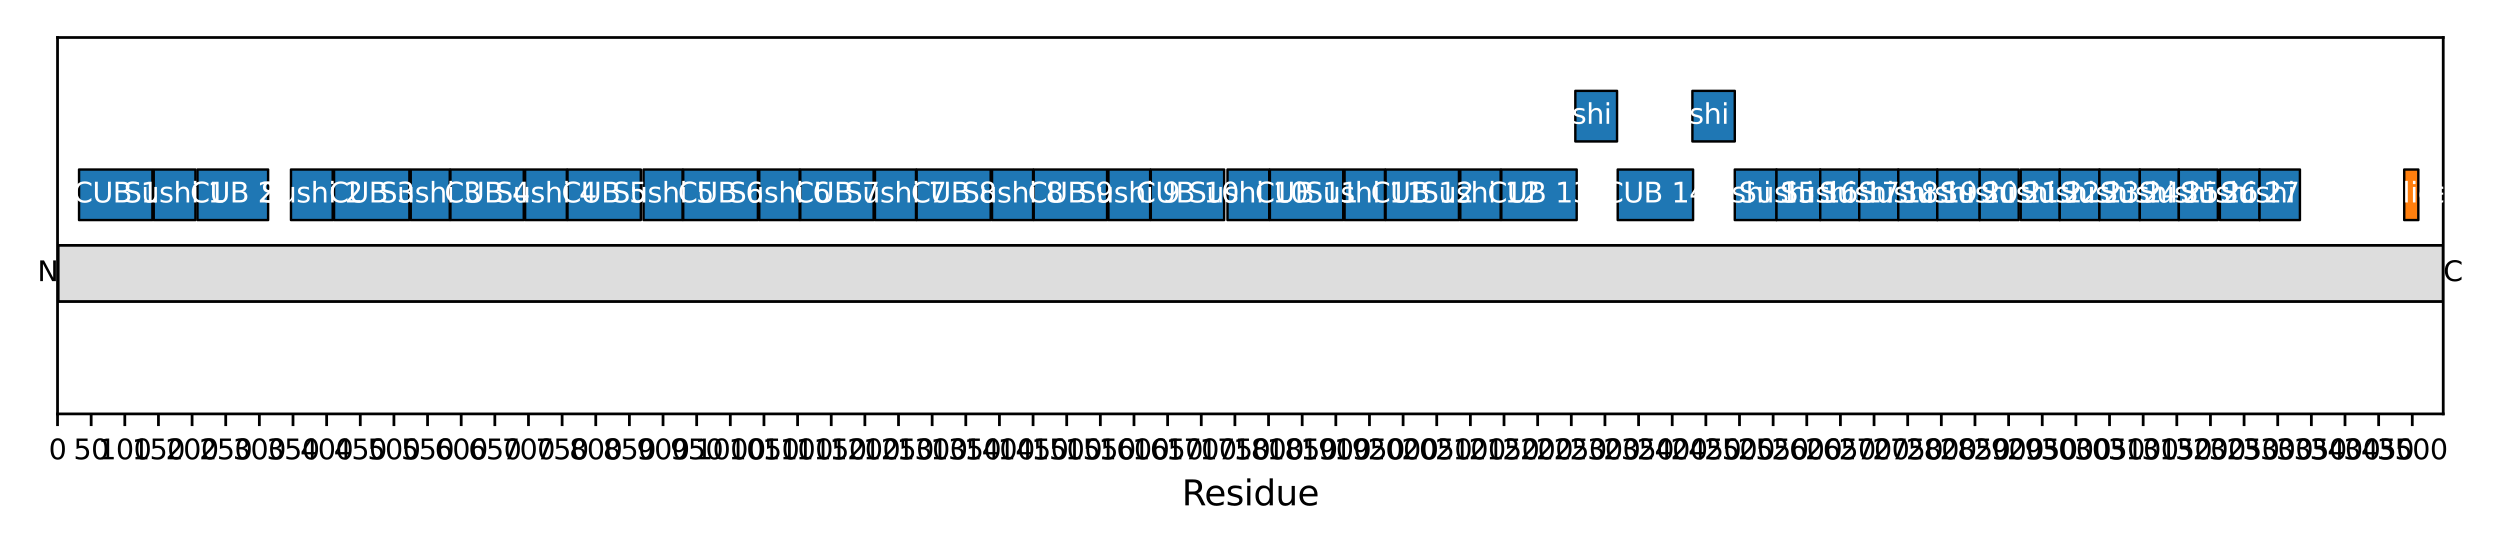 <?xml version="1.0" encoding="utf-8" standalone="no"?>
<!DOCTYPE svg PUBLIC "-//W3C//DTD SVG 1.1//EN"
  "http://www.w3.org/Graphics/SVG/1.1/DTD/svg11.dtd">
<svg xmlns:xlink="http://www.w3.org/1999/xlink" width="720pt" height="158.4pt" viewBox="0 0 720 158.4" xmlns="http://www.w3.org/2000/svg" version="1.1">
 <defs>
  <style type="text/css">*{stroke-linejoin: round; stroke-linecap: butt}</style>
 </defs>
 <g id="figure_1">
  <g id="patch_1">
   <path d="M 0 158.4 
L 720 158.4 
L 720 0 
L 0 0 
z
" style="fill: #ffffff"/>
  </g>
  <g id="axes_1">
   <g id="patch_2">
    <path d="M 16.568 119.2 
L 703.65 119.2 
L 703.65 10.8 
L 16.568 10.8 
z
" style="fill: #ffffff"/>
   </g>
   <g id="patch_3">
    <path d="M 16.761 86.842 
L 703.65 86.842 
L 703.65 70.663 
L 16.761 70.663 
z
" clip-path="url(#p50b565c4c8)" style="fill: #dddddd; stroke: #000000; stroke-width: 0.8; stroke-linejoin: miter"/>
   </g>
   <g id="PatchCollection_1">
    <path d="M 22.768 63.382 
L 43.888 63.382 
L 43.888 48.821 
L 22.768 48.821 
z
" clip-path="url(#p50b565c4c8)" style="fill: #1f77b4; stroke: #000000; stroke-width: 0.7"/>
    <path d="M 44.276 63.382 
L 56.289 63.382 
L 56.289 48.821 
L 44.276 48.821 
z
" clip-path="url(#p50b565c4c8)" style="fill: #1f77b4; stroke: #000000; stroke-width: 0.7"/>
    <path d="M 56.87 63.382 
L 77.215 63.382 
L 77.215 48.821 
L 56.87 48.821 
z
" clip-path="url(#p50b565c4c8)" style="fill: #1f77b4; stroke: #000000; stroke-width: 0.7"/>
    <path d="M 83.803 63.382 
L 95.817 63.382 
L 95.817 48.821 
L 83.803 48.821 
z
" clip-path="url(#p50b565c4c8)" style="fill: #1f77b4; stroke: #000000; stroke-width: 0.7"/>
    <path d="M 96.204 63.382 
L 117.906 63.382 
L 117.906 48.821 
L 96.204 48.821 
z
" clip-path="url(#p50b565c4c8)" style="fill: #1f77b4; stroke: #000000; stroke-width: 0.7"/>
    <path d="M 118.293 63.382 
L 129.531 63.382 
L 129.531 48.821 
L 118.293 48.821 
z
" clip-path="url(#p50b565c4c8)" style="fill: #1f77b4; stroke: #000000; stroke-width: 0.7"/>
    <path d="M 129.725 63.382 
L 150.845 63.382 
L 150.845 48.821 
L 129.725 48.821 
z
" clip-path="url(#p50b565c4c8)" style="fill: #1f77b4; stroke: #000000; stroke-width: 0.7"/>
    <path d="M 151.233 63.382 
L 163.246 63.382 
L 163.246 48.821 
L 151.233 48.821 
z
" clip-path="url(#p50b565c4c8)" style="fill: #1f77b4; stroke: #000000; stroke-width: 0.7"/>
    <path d="M 163.44 63.382 
L 184.56 63.382 
L 184.56 48.821 
L 163.44 48.821 
z
" clip-path="url(#p50b565c4c8)" style="fill: #1f77b4; stroke: #000000; stroke-width: 0.7"/>
    <path d="M 185.335 63.382 
L 196.573 63.382 
L 196.573 48.821 
L 185.335 48.821 
z
" clip-path="url(#p50b565c4c8)" style="fill: #1f77b4; stroke: #000000; stroke-width: 0.7"/>
    <path d="M 196.767 63.382 
L 218.275 63.382 
L 218.275 48.821 
L 196.767 48.821 
z
" clip-path="url(#p50b565c4c8)" style="fill: #1f77b4; stroke: #000000; stroke-width: 0.7"/>
    <path d="M 218.662 63.382 
L 230.288 63.382 
L 230.288 48.821 
L 218.662 48.821 
z
" clip-path="url(#p50b565c4c8)" style="fill: #1f77b4; stroke: #000000; stroke-width: 0.7"/>
    <path d="M 230.482 63.382 
L 251.602 63.382 
L 251.602 48.821 
L 230.482 48.821 
z
" clip-path="url(#p50b565c4c8)" style="fill: #1f77b4; stroke: #000000; stroke-width: 0.7"/>
    <path d="M 251.989 63.382 
L 263.809 63.382 
L 263.809 48.821 
L 251.989 48.821 
z
" clip-path="url(#p50b565c4c8)" style="fill: #1f77b4; stroke: #000000; stroke-width: 0.7"/>
    <path d="M 264.003 63.382 
L 285.316 63.382 
L 285.316 48.821 
L 264.003 48.821 
z
" clip-path="url(#p50b565c4c8)" style="fill: #1f77b4; stroke: #000000; stroke-width: 0.7"/>
    <path d="M 285.704 63.382 
L 297.523 63.382 
L 297.523 48.821 
L 285.704 48.821 
z
" clip-path="url(#p50b565c4c8)" style="fill: #1f77b4; stroke: #000000; stroke-width: 0.7"/>
    <path d="M 297.717 63.382 
L 318.837 63.382 
L 318.837 48.821 
L 297.717 48.821 
z
" clip-path="url(#p50b565c4c8)" style="fill: #1f77b4; stroke: #000000; stroke-width: 0.7"/>
    <path d="M 319.225 63.382 
L 331.238 63.382 
L 331.238 48.821 
L 319.225 48.821 
z
" clip-path="url(#p50b565c4c8)" style="fill: #1f77b4; stroke: #000000; stroke-width: 0.7"/>
    <path d="M 331.432 63.382 
L 352.552 63.382 
L 352.552 48.821 
L 331.432 48.821 
z
" clip-path="url(#p50b565c4c8)" style="fill: #1f77b4; stroke: #000000; stroke-width: 0.7"/>
    <path d="M 353.521 63.382 
L 365.534 63.382 
L 365.534 48.821 
L 353.521 48.821 
z
" clip-path="url(#p50b565c4c8)" style="fill: #1f77b4; stroke: #000000; stroke-width: 0.7"/>
    <path d="M 365.728 63.382 
L 386.848 63.382 
L 386.848 48.821 
L 365.728 48.821 
z
" clip-path="url(#p50b565c4c8)" style="fill: #1f77b4; stroke: #000000; stroke-width: 0.7"/>
    <path d="M 387.236 63.382 
L 398.861 63.382 
L 398.861 48.821 
L 387.236 48.821 
z
" clip-path="url(#p50b565c4c8)" style="fill: #1f77b4; stroke: #000000; stroke-width: 0.7"/>
    <path d="M 399.055 63.382 
L 420.175 63.382 
L 420.175 48.821 
L 399.055 48.821 
z
" clip-path="url(#p50b565c4c8)" style="fill: #1f77b4; stroke: #000000; stroke-width: 0.7"/>
    <path d="M 420.563 63.382 
L 432.189 63.382 
L 432.189 48.821 
L 420.563 48.821 
z
" clip-path="url(#p50b565c4c8)" style="fill: #1f77b4; stroke: #000000; stroke-width: 0.7"/>
    <path d="M 432.382 63.382 
L 454.084 63.382 
L 454.084 48.821 
L 432.382 48.821 
z
" clip-path="url(#p50b565c4c8)" style="fill: #1f77b4; stroke: #000000; stroke-width: 0.7"/>
    <path d="M 453.696 40.731 
L 465.709 40.731 
L 465.709 26.17 
L 453.696 26.17 
z
" clip-path="url(#p50b565c4c8)" style="fill: #1f77b4; stroke: #000000; stroke-width: 0.7"/>
    <path d="M 465.903 63.382 
L 487.605 63.382 
L 487.605 48.821 
L 465.903 48.821 
z
" clip-path="url(#p50b565c4c8)" style="fill: #1f77b4; stroke: #000000; stroke-width: 0.7"/>
    <path d="M 487.411 40.731 
L 499.618 40.731 
L 499.618 26.17 
L 487.411 26.17 
z
" clip-path="url(#p50b565c4c8)" style="fill: #1f77b4; stroke: #000000; stroke-width: 0.7"/>
    <path d="M 499.618 63.382 
L 511.631 63.382 
L 511.631 48.821 
L 499.618 48.821 
z
" clip-path="url(#p50b565c4c8)" style="fill: #1f77b4; stroke: #000000; stroke-width: 0.7"/>
    <path d="M 511.631 63.382 
L 524.226 63.382 
L 524.226 48.821 
L 511.631 48.821 
z
" clip-path="url(#p50b565c4c8)" style="fill: #1f77b4; stroke: #000000; stroke-width: 0.7"/>
    <path d="M 524.226 63.382 
L 535.464 63.382 
L 535.464 48.821 
L 524.226 48.821 
z
" clip-path="url(#p50b565c4c8)" style="fill: #1f77b4; stroke: #000000; stroke-width: 0.7"/>
    <path d="M 535.464 63.382 
L 546.702 63.382 
L 546.702 48.821 
L 535.464 48.821 
z
" clip-path="url(#p50b565c4c8)" style="fill: #1f77b4; stroke: #000000; stroke-width: 0.7"/>
    <path d="M 546.702 63.382 
L 557.94 63.382 
L 557.94 48.821 
L 546.702 48.821 
z
" clip-path="url(#p50b565c4c8)" style="fill: #1f77b4; stroke: #000000; stroke-width: 0.7"/>
    <path d="M 557.94 63.382 
L 570.148 63.382 
L 570.148 48.821 
L 557.94 48.821 
z
" clip-path="url(#p50b565c4c8)" style="fill: #1f77b4; stroke: #000000; stroke-width: 0.7"/>
    <path d="M 570.148 63.382 
L 581.386 63.382 
L 581.386 48.821 
L 570.148 48.821 
z
" clip-path="url(#p50b565c4c8)" style="fill: #1f77b4; stroke: #000000; stroke-width: 0.7"/>
    <path d="M 581.967 63.382 
L 593.205 63.382 
L 593.205 48.821 
L 581.967 48.821 
z
" clip-path="url(#p50b565c4c8)" style="fill: #1f77b4; stroke: #000000; stroke-width: 0.7"/>
    <path d="M 593.205 63.382 
L 604.637 63.382 
L 604.637 48.821 
L 593.205 48.821 
z
" clip-path="url(#p50b565c4c8)" style="fill: #1f77b4; stroke: #000000; stroke-width: 0.7"/>
    <path d="M 604.637 63.382 
L 616.263 63.382 
L 616.263 48.821 
L 604.637 48.821 
z
" clip-path="url(#p50b565c4c8)" style="fill: #1f77b4; stroke: #000000; stroke-width: 0.7"/>
    <path d="M 616.263 63.382 
L 627.501 63.382 
L 627.501 48.821 
L 616.263 48.821 
z
" clip-path="url(#p50b565c4c8)" style="fill: #1f77b4; stroke: #000000; stroke-width: 0.7"/>
    <path d="M 627.501 63.382 
L 638.74 63.382 
L 638.74 48.821 
L 627.501 48.821 
z
" clip-path="url(#p50b565c4c8)" style="fill: #1f77b4; stroke: #000000; stroke-width: 0.7"/>
    <path d="M 639.321 63.382 
L 650.753 63.382 
L 650.753 48.821 
L 639.321 48.821 
z
" clip-path="url(#p50b565c4c8)" style="fill: #1f77b4; stroke: #000000; stroke-width: 0.7"/>
    <path d="M 650.753 63.382 
L 662.379 63.382 
L 662.379 48.821 
L 650.753 48.821 
z
" clip-path="url(#p50b565c4c8)" style="fill: #1f77b4; stroke: #000000; stroke-width: 0.7"/>
    <path d="M 692.412 63.382 
L 696.481 63.382 
L 696.481 48.821 
L 692.412 48.821 
z
" clip-path="url(#p50b565c4c8)" style="fill: #ff7f0e; stroke: #000000; stroke-width: 0.7"/>
   </g>
   <g id="matplotlib.axis_1">
    <g id="xtick_1">
     <g id="line2d_1">
      <defs>
       <path id="m75f57ee3be" d="M 0 0 
L 0 3.5 
" style="stroke: #000000; stroke-width: 0.8"/>
      </defs>
      <g>
       <use xlink:href="#m75f57ee3be" x="16.568" y="119.2" style="stroke: #000000; stroke-width: 0.8"/>
      </g>
     </g>
     <g id="text_1">
      <!-- 0 -->
      <g transform="translate(14.023 132.279) scale(0.08 -0.08)">
       <defs>
        <path id="DejaVuSans-30" d="M 2034 4250 
Q 1547 4250 1301 3770 
Q 1056 3291 1056 2328 
Q 1056 1369 1301 889 
Q 1547 409 2034 409 
Q 2525 409 2770 889 
Q 3016 1369 3016 2328 
Q 3016 3291 2770 3770 
Q 2525 4250 2034 4250 
z
M 2034 4750 
Q 2819 4750 3233 4129 
Q 3647 3509 3647 2328 
Q 3647 1150 3233 529 
Q 2819 -91 2034 -91 
Q 1250 -91 836 529 
Q 422 1150 422 2328 
Q 422 3509 836 4129 
Q 1250 4750 2034 4750 
z
" transform="scale(0.016)"/>
       </defs>
       <use xlink:href="#DejaVuSans-30"/>
      </g>
     </g>
    </g>
    <g id="xtick_2">
     <g id="line2d_2">
      <g>
       <use xlink:href="#m75f57ee3be" x="26.256" y="119.2" style="stroke: #000000; stroke-width: 0.8"/>
      </g>
     </g>
     <g id="text_2">
      <!-- 50 -->
      <g transform="translate(21.166 132.279) scale(0.08 -0.08)">
       <defs>
        <path id="DejaVuSans-35" d="M 691 4666 
L 3169 4666 
L 3169 4134 
L 1269 4134 
L 1269 2991 
Q 1406 3038 1543 3061 
Q 1681 3084 1819 3084 
Q 2600 3084 3056 2656 
Q 3513 2228 3513 1497 
Q 3513 744 3044 326 
Q 2575 -91 1722 -91 
Q 1428 -91 1123 -41 
Q 819 9 494 109 
L 494 744 
Q 775 591 1075 516 
Q 1375 441 1709 441 
Q 2250 441 2565 725 
Q 2881 1009 2881 1497 
Q 2881 1984 2565 2268 
Q 2250 2553 1709 2553 
Q 1456 2553 1204 2497 
Q 953 2441 691 2322 
L 691 4666 
z
" transform="scale(0.016)"/>
       </defs>
       <use xlink:href="#DejaVuSans-35"/>
       <use xlink:href="#DejaVuSans-30" transform="translate(63.623 0)"/>
      </g>
     </g>
    </g>
    <g id="xtick_3">
     <g id="line2d_3">
      <g>
       <use xlink:href="#m75f57ee3be" x="35.944" y="119.2" style="stroke: #000000; stroke-width: 0.8"/>
      </g>
     </g>
     <g id="text_3">
      <!-- 100 -->
      <g transform="translate(28.309 132.279) scale(0.08 -0.08)">
       <defs>
        <path id="DejaVuSans-31" d="M 794 531 
L 1825 531 
L 1825 4091 
L 703 3866 
L 703 4441 
L 1819 4666 
L 2450 4666 
L 2450 531 
L 3481 531 
L 3481 0 
L 794 0 
L 794 531 
z
" transform="scale(0.016)"/>
       </defs>
       <use xlink:href="#DejaVuSans-31"/>
       <use xlink:href="#DejaVuSans-30" transform="translate(63.623 0)"/>
       <use xlink:href="#DejaVuSans-30" transform="translate(127.246 0)"/>
      </g>
     </g>
    </g>
    <g id="xtick_4">
     <g id="line2d_4">
      <g>
       <use xlink:href="#m75f57ee3be" x="45.632" y="119.2" style="stroke: #000000; stroke-width: 0.8"/>
      </g>
     </g>
     <g id="text_4">
      <!-- 150 -->
      <g transform="translate(37.997 132.279) scale(0.08 -0.08)">
       <use xlink:href="#DejaVuSans-31"/>
       <use xlink:href="#DejaVuSans-35" transform="translate(63.623 0)"/>
       <use xlink:href="#DejaVuSans-30" transform="translate(127.246 0)"/>
      </g>
     </g>
    </g>
    <g id="xtick_5">
     <g id="line2d_5">
      <g>
       <use xlink:href="#m75f57ee3be" x="55.32" y="119.2" style="stroke: #000000; stroke-width: 0.8"/>
      </g>
     </g>
     <g id="text_5">
      <!-- 200 -->
      <g transform="translate(47.685 132.279) scale(0.08 -0.08)">
       <defs>
        <path id="DejaVuSans-32" d="M 1228 531 
L 3431 531 
L 3431 0 
L 469 0 
L 469 531 
Q 828 903 1448 1529 
Q 2069 2156 2228 2338 
Q 2531 2678 2651 2914 
Q 2772 3150 2772 3378 
Q 2772 3750 2511 3984 
Q 2250 4219 1831 4219 
Q 1534 4219 1204 4116 
Q 875 4013 500 3803 
L 500 4441 
Q 881 4594 1212 4672 
Q 1544 4750 1819 4750 
Q 2544 4750 2975 4387 
Q 3406 4025 3406 3419 
Q 3406 3131 3298 2873 
Q 3191 2616 2906 2266 
Q 2828 2175 2409 1742 
Q 1991 1309 1228 531 
z
" transform="scale(0.016)"/>
       </defs>
       <use xlink:href="#DejaVuSans-32"/>
       <use xlink:href="#DejaVuSans-30" transform="translate(63.623 0)"/>
       <use xlink:href="#DejaVuSans-30" transform="translate(127.246 0)"/>
      </g>
     </g>
    </g>
    <g id="xtick_6">
     <g id="line2d_6">
      <g>
       <use xlink:href="#m75f57ee3be" x="65.008" y="119.2" style="stroke: #000000; stroke-width: 0.8"/>
      </g>
     </g>
     <g id="text_6">
      <!-- 250 -->
      <g transform="translate(57.373 132.279) scale(0.08 -0.08)">
       <use xlink:href="#DejaVuSans-32"/>
       <use xlink:href="#DejaVuSans-35" transform="translate(63.623 0)"/>
       <use xlink:href="#DejaVuSans-30" transform="translate(127.246 0)"/>
      </g>
     </g>
    </g>
    <g id="xtick_7">
     <g id="line2d_7">
      <g>
       <use xlink:href="#m75f57ee3be" x="74.696" y="119.2" style="stroke: #000000; stroke-width: 0.8"/>
      </g>
     </g>
     <g id="text_7">
      <!-- 300 -->
      <g transform="translate(67.061 132.279) scale(0.08 -0.08)">
       <defs>
        <path id="DejaVuSans-33" d="M 2597 2516 
Q 3050 2419 3304 2112 
Q 3559 1806 3559 1356 
Q 3559 666 3084 287 
Q 2609 -91 1734 -91 
Q 1441 -91 1130 -33 
Q 819 25 488 141 
L 488 750 
Q 750 597 1062 519 
Q 1375 441 1716 441 
Q 2309 441 2620 675 
Q 2931 909 2931 1356 
Q 2931 1769 2642 2001 
Q 2353 2234 1838 2234 
L 1294 2234 
L 1294 2753 
L 1863 2753 
Q 2328 2753 2575 2939 
Q 2822 3125 2822 3475 
Q 2822 3834 2567 4026 
Q 2313 4219 1838 4219 
Q 1578 4219 1281 4162 
Q 984 4106 628 3988 
L 628 4550 
Q 988 4650 1302 4700 
Q 1616 4750 1894 4750 
Q 2613 4750 3031 4423 
Q 3450 4097 3450 3541 
Q 3450 3153 3228 2886 
Q 3006 2619 2597 2516 
z
" transform="scale(0.016)"/>
       </defs>
       <use xlink:href="#DejaVuSans-33"/>
       <use xlink:href="#DejaVuSans-30" transform="translate(63.623 0)"/>
       <use xlink:href="#DejaVuSans-30" transform="translate(127.246 0)"/>
      </g>
     </g>
    </g>
    <g id="xtick_8">
     <g id="line2d_8">
      <g>
       <use xlink:href="#m75f57ee3be" x="84.385" y="119.2" style="stroke: #000000; stroke-width: 0.8"/>
      </g>
     </g>
     <g id="text_8">
      <!-- 350 -->
      <g transform="translate(76.75 132.279) scale(0.08 -0.08)">
       <use xlink:href="#DejaVuSans-33"/>
       <use xlink:href="#DejaVuSans-35" transform="translate(63.623 0)"/>
       <use xlink:href="#DejaVuSans-30" transform="translate(127.246 0)"/>
      </g>
     </g>
    </g>
    <g id="xtick_9">
     <g id="line2d_9">
      <g>
       <use xlink:href="#m75f57ee3be" x="94.073" y="119.2" style="stroke: #000000; stroke-width: 0.8"/>
      </g>
     </g>
     <g id="text_9">
      <!-- 400 -->
      <g transform="translate(86.438 132.279) scale(0.08 -0.08)">
       <defs>
        <path id="DejaVuSans-34" d="M 2419 4116 
L 825 1625 
L 2419 1625 
L 2419 4116 
z
M 2253 4666 
L 3047 4666 
L 3047 1625 
L 3713 1625 
L 3713 1100 
L 3047 1100 
L 3047 0 
L 2419 0 
L 2419 1100 
L 313 1100 
L 313 1709 
L 2253 4666 
z
" transform="scale(0.016)"/>
       </defs>
       <use xlink:href="#DejaVuSans-34"/>
       <use xlink:href="#DejaVuSans-30" transform="translate(63.623 0)"/>
       <use xlink:href="#DejaVuSans-30" transform="translate(127.246 0)"/>
      </g>
     </g>
    </g>
    <g id="xtick_10">
     <g id="line2d_10">
      <g>
       <use xlink:href="#m75f57ee3be" x="103.761" y="119.2" style="stroke: #000000; stroke-width: 0.8"/>
      </g>
     </g>
     <g id="text_10">
      <!-- 450 -->
      <g transform="translate(96.126 132.279) scale(0.08 -0.08)">
       <use xlink:href="#DejaVuSans-34"/>
       <use xlink:href="#DejaVuSans-35" transform="translate(63.623 0)"/>
       <use xlink:href="#DejaVuSans-30" transform="translate(127.246 0)"/>
      </g>
     </g>
    </g>
    <g id="xtick_11">
     <g id="line2d_11">
      <g>
       <use xlink:href="#m75f57ee3be" x="113.449" y="119.2" style="stroke: #000000; stroke-width: 0.8"/>
      </g>
     </g>
     <g id="text_11">
      <!-- 500 -->
      <g transform="translate(105.814 132.279) scale(0.08 -0.08)">
       <use xlink:href="#DejaVuSans-35"/>
       <use xlink:href="#DejaVuSans-30" transform="translate(63.623 0)"/>
       <use xlink:href="#DejaVuSans-30" transform="translate(127.246 0)"/>
      </g>
     </g>
    </g>
    <g id="xtick_12">
     <g id="line2d_12">
      <g>
       <use xlink:href="#m75f57ee3be" x="123.137" y="119.2" style="stroke: #000000; stroke-width: 0.8"/>
      </g>
     </g>
     <g id="text_12">
      <!-- 550 -->
      <g transform="translate(115.502 132.279) scale(0.08 -0.08)">
       <use xlink:href="#DejaVuSans-35"/>
       <use xlink:href="#DejaVuSans-35" transform="translate(63.623 0)"/>
       <use xlink:href="#DejaVuSans-30" transform="translate(127.246 0)"/>
      </g>
     </g>
    </g>
    <g id="xtick_13">
     <g id="line2d_13">
      <g>
       <use xlink:href="#m75f57ee3be" x="132.825" y="119.2" style="stroke: #000000; stroke-width: 0.8"/>
      </g>
     </g>
     <g id="text_13">
      <!-- 600 -->
      <g transform="translate(125.19 132.279) scale(0.08 -0.08)">
       <defs>
        <path id="DejaVuSans-36" d="M 2113 2584 
Q 1688 2584 1439 2293 
Q 1191 2003 1191 1497 
Q 1191 994 1439 701 
Q 1688 409 2113 409 
Q 2538 409 2786 701 
Q 3034 994 3034 1497 
Q 3034 2003 2786 2293 
Q 2538 2584 2113 2584 
z
M 3366 4563 
L 3366 3988 
Q 3128 4100 2886 4159 
Q 2644 4219 2406 4219 
Q 1781 4219 1451 3797 
Q 1122 3375 1075 2522 
Q 1259 2794 1537 2939 
Q 1816 3084 2150 3084 
Q 2853 3084 3261 2657 
Q 3669 2231 3669 1497 
Q 3669 778 3244 343 
Q 2819 -91 2113 -91 
Q 1303 -91 875 529 
Q 447 1150 447 2328 
Q 447 3434 972 4092 
Q 1497 4750 2381 4750 
Q 2619 4750 2861 4703 
Q 3103 4656 3366 4563 
z
" transform="scale(0.016)"/>
       </defs>
       <use xlink:href="#DejaVuSans-36"/>
       <use xlink:href="#DejaVuSans-30" transform="translate(63.623 0)"/>
       <use xlink:href="#DejaVuSans-30" transform="translate(127.246 0)"/>
      </g>
     </g>
    </g>
    <g id="xtick_14">
     <g id="line2d_14">
      <g>
       <use xlink:href="#m75f57ee3be" x="142.513" y="119.2" style="stroke: #000000; stroke-width: 0.8"/>
      </g>
     </g>
     <g id="text_14">
      <!-- 650 -->
      <g transform="translate(134.878 132.279) scale(0.08 -0.08)">
       <use xlink:href="#DejaVuSans-36"/>
       <use xlink:href="#DejaVuSans-35" transform="translate(63.623 0)"/>
       <use xlink:href="#DejaVuSans-30" transform="translate(127.246 0)"/>
      </g>
     </g>
    </g>
    <g id="xtick_15">
     <g id="line2d_15">
      <g>
       <use xlink:href="#m75f57ee3be" x="152.201" y="119.2" style="stroke: #000000; stroke-width: 0.8"/>
      </g>
     </g>
     <g id="text_15">
      <!-- 700 -->
      <g transform="translate(144.566 132.279) scale(0.08 -0.08)">
       <defs>
        <path id="DejaVuSans-37" d="M 525 4666 
L 3525 4666 
L 3525 4397 
L 1831 0 
L 1172 0 
L 2766 4134 
L 525 4134 
L 525 4666 
z
" transform="scale(0.016)"/>
       </defs>
       <use xlink:href="#DejaVuSans-37"/>
       <use xlink:href="#DejaVuSans-30" transform="translate(63.623 0)"/>
       <use xlink:href="#DejaVuSans-30" transform="translate(127.246 0)"/>
      </g>
     </g>
    </g>
    <g id="xtick_16">
     <g id="line2d_16">
      <g>
       <use xlink:href="#m75f57ee3be" x="161.89" y="119.2" style="stroke: #000000; stroke-width: 0.8"/>
      </g>
     </g>
     <g id="text_16">
      <!-- 750 -->
      <g transform="translate(154.255 132.279) scale(0.08 -0.08)">
       <use xlink:href="#DejaVuSans-37"/>
       <use xlink:href="#DejaVuSans-35" transform="translate(63.623 0)"/>
       <use xlink:href="#DejaVuSans-30" transform="translate(127.246 0)"/>
      </g>
     </g>
    </g>
    <g id="xtick_17">
     <g id="line2d_17">
      <g>
       <use xlink:href="#m75f57ee3be" x="171.578" y="119.2" style="stroke: #000000; stroke-width: 0.8"/>
      </g>
     </g>
     <g id="text_17">
      <!-- 800 -->
      <g transform="translate(163.943 132.279) scale(0.08 -0.08)">
       <defs>
        <path id="DejaVuSans-38" d="M 2034 2216 
Q 1584 2216 1326 1975 
Q 1069 1734 1069 1313 
Q 1069 891 1326 650 
Q 1584 409 2034 409 
Q 2484 409 2743 651 
Q 3003 894 3003 1313 
Q 3003 1734 2745 1975 
Q 2488 2216 2034 2216 
z
M 1403 2484 
Q 997 2584 770 2862 
Q 544 3141 544 3541 
Q 544 4100 942 4425 
Q 1341 4750 2034 4750 
Q 2731 4750 3128 4425 
Q 3525 4100 3525 3541 
Q 3525 3141 3298 2862 
Q 3072 2584 2669 2484 
Q 3125 2378 3379 2068 
Q 3634 1759 3634 1313 
Q 3634 634 3220 271 
Q 2806 -91 2034 -91 
Q 1263 -91 848 271 
Q 434 634 434 1313 
Q 434 1759 690 2068 
Q 947 2378 1403 2484 
z
M 1172 3481 
Q 1172 3119 1398 2916 
Q 1625 2713 2034 2713 
Q 2441 2713 2670 2916 
Q 2900 3119 2900 3481 
Q 2900 3844 2670 4047 
Q 2441 4250 2034 4250 
Q 1625 4250 1398 4047 
Q 1172 3844 1172 3481 
z
" transform="scale(0.016)"/>
       </defs>
       <use xlink:href="#DejaVuSans-38"/>
       <use xlink:href="#DejaVuSans-30" transform="translate(63.623 0)"/>
       <use xlink:href="#DejaVuSans-30" transform="translate(127.246 0)"/>
      </g>
     </g>
    </g>
    <g id="xtick_18">
     <g id="line2d_18">
      <g>
       <use xlink:href="#m75f57ee3be" x="181.266" y="119.2" style="stroke: #000000; stroke-width: 0.8"/>
      </g>
     </g>
     <g id="text_18">
      <!-- 850 -->
      <g transform="translate(173.631 132.279) scale(0.08 -0.08)">
       <use xlink:href="#DejaVuSans-38"/>
       <use xlink:href="#DejaVuSans-35" transform="translate(63.623 0)"/>
       <use xlink:href="#DejaVuSans-30" transform="translate(127.246 0)"/>
      </g>
     </g>
    </g>
    <g id="xtick_19">
     <g id="line2d_19">
      <g>
       <use xlink:href="#m75f57ee3be" x="190.954" y="119.2" style="stroke: #000000; stroke-width: 0.8"/>
      </g>
     </g>
     <g id="text_19">
      <!-- 900 -->
      <g transform="translate(183.319 132.279) scale(0.08 -0.08)">
       <defs>
        <path id="DejaVuSans-39" d="M 703 97 
L 703 672 
Q 941 559 1184 500 
Q 1428 441 1663 441 
Q 2288 441 2617 861 
Q 2947 1281 2994 2138 
Q 2813 1869 2534 1725 
Q 2256 1581 1919 1581 
Q 1219 1581 811 2004 
Q 403 2428 403 3163 
Q 403 3881 828 4315 
Q 1253 4750 1959 4750 
Q 2769 4750 3195 4129 
Q 3622 3509 3622 2328 
Q 3622 1225 3098 567 
Q 2575 -91 1691 -91 
Q 1453 -91 1209 -44 
Q 966 3 703 97 
z
M 1959 2075 
Q 2384 2075 2632 2365 
Q 2881 2656 2881 3163 
Q 2881 3666 2632 3958 
Q 2384 4250 1959 4250 
Q 1534 4250 1286 3958 
Q 1038 3666 1038 3163 
Q 1038 2656 1286 2365 
Q 1534 2075 1959 2075 
z
" transform="scale(0.016)"/>
       </defs>
       <use xlink:href="#DejaVuSans-39"/>
       <use xlink:href="#DejaVuSans-30" transform="translate(63.623 0)"/>
       <use xlink:href="#DejaVuSans-30" transform="translate(127.246 0)"/>
      </g>
     </g>
    </g>
    <g id="xtick_20">
     <g id="line2d_20">
      <g>
       <use xlink:href="#m75f57ee3be" x="200.642" y="119.2" style="stroke: #000000; stroke-width: 0.8"/>
      </g>
     </g>
     <g id="text_20">
      <!-- 950 -->
      <g transform="translate(193.007 132.279) scale(0.08 -0.08)">
       <use xlink:href="#DejaVuSans-39"/>
       <use xlink:href="#DejaVuSans-35" transform="translate(63.623 0)"/>
       <use xlink:href="#DejaVuSans-30" transform="translate(127.246 0)"/>
      </g>
     </g>
    </g>
    <g id="xtick_21">
     <g id="line2d_21">
      <g>
       <use xlink:href="#m75f57ee3be" x="210.33" y="119.2" style="stroke: #000000; stroke-width: 0.8"/>
      </g>
     </g>
     <g id="text_21">
      <!-- 1000 -->
      <g transform="translate(200.15 132.279) scale(0.08 -0.08)">
       <use xlink:href="#DejaVuSans-31"/>
       <use xlink:href="#DejaVuSans-30" transform="translate(63.623 0)"/>
       <use xlink:href="#DejaVuSans-30" transform="translate(127.246 0)"/>
       <use xlink:href="#DejaVuSans-30" transform="translate(190.869 0)"/>
      </g>
     </g>
    </g>
    <g id="xtick_22">
     <g id="line2d_22">
      <g>
       <use xlink:href="#m75f57ee3be" x="220.018" y="119.2" style="stroke: #000000; stroke-width: 0.8"/>
      </g>
     </g>
     <g id="text_22">
      <!-- 1050 -->
      <g transform="translate(209.838 132.279) scale(0.08 -0.08)">
       <use xlink:href="#DejaVuSans-31"/>
       <use xlink:href="#DejaVuSans-30" transform="translate(63.623 0)"/>
       <use xlink:href="#DejaVuSans-35" transform="translate(127.246 0)"/>
       <use xlink:href="#DejaVuSans-30" transform="translate(190.869 0)"/>
      </g>
     </g>
    </g>
    <g id="xtick_23">
     <g id="line2d_23">
      <g>
       <use xlink:href="#m75f57ee3be" x="229.707" y="119.2" style="stroke: #000000; stroke-width: 0.8"/>
      </g>
     </g>
     <g id="text_23">
      <!-- 1100 -->
      <g transform="translate(219.527 132.279) scale(0.08 -0.08)">
       <use xlink:href="#DejaVuSans-31"/>
       <use xlink:href="#DejaVuSans-31" transform="translate(63.623 0)"/>
       <use xlink:href="#DejaVuSans-30" transform="translate(127.246 0)"/>
       <use xlink:href="#DejaVuSans-30" transform="translate(190.869 0)"/>
      </g>
     </g>
    </g>
    <g id="xtick_24">
     <g id="line2d_24">
      <g>
       <use xlink:href="#m75f57ee3be" x="239.395" y="119.2" style="stroke: #000000; stroke-width: 0.8"/>
      </g>
     </g>
     <g id="text_24">
      <!-- 1150 -->
      <g transform="translate(229.215 132.279) scale(0.08 -0.08)">
       <use xlink:href="#DejaVuSans-31"/>
       <use xlink:href="#DejaVuSans-31" transform="translate(63.623 0)"/>
       <use xlink:href="#DejaVuSans-35" transform="translate(127.246 0)"/>
       <use xlink:href="#DejaVuSans-30" transform="translate(190.869 0)"/>
      </g>
     </g>
    </g>
    <g id="xtick_25">
     <g id="line2d_25">
      <g>
       <use xlink:href="#m75f57ee3be" x="249.083" y="119.2" style="stroke: #000000; stroke-width: 0.8"/>
      </g>
     </g>
     <g id="text_25">
      <!-- 1200 -->
      <g transform="translate(238.903 132.279) scale(0.08 -0.08)">
       <use xlink:href="#DejaVuSans-31"/>
       <use xlink:href="#DejaVuSans-32" transform="translate(63.623 0)"/>
       <use xlink:href="#DejaVuSans-30" transform="translate(127.246 0)"/>
       <use xlink:href="#DejaVuSans-30" transform="translate(190.869 0)"/>
      </g>
     </g>
    </g>
    <g id="xtick_26">
     <g id="line2d_26">
      <g>
       <use xlink:href="#m75f57ee3be" x="258.771" y="119.2" style="stroke: #000000; stroke-width: 0.8"/>
      </g>
     </g>
     <g id="text_26">
      <!-- 1250 -->
      <g transform="translate(248.591 132.279) scale(0.08 -0.08)">
       <use xlink:href="#DejaVuSans-31"/>
       <use xlink:href="#DejaVuSans-32" transform="translate(63.623 0)"/>
       <use xlink:href="#DejaVuSans-35" transform="translate(127.246 0)"/>
       <use xlink:href="#DejaVuSans-30" transform="translate(190.869 0)"/>
      </g>
     </g>
    </g>
    <g id="xtick_27">
     <g id="line2d_27">
      <g>
       <use xlink:href="#m75f57ee3be" x="268.459" y="119.2" style="stroke: #000000; stroke-width: 0.8"/>
      </g>
     </g>
     <g id="text_27">
      <!-- 1300 -->
      <g transform="translate(258.279 132.279) scale(0.08 -0.08)">
       <use xlink:href="#DejaVuSans-31"/>
       <use xlink:href="#DejaVuSans-33" transform="translate(63.623 0)"/>
       <use xlink:href="#DejaVuSans-30" transform="translate(127.246 0)"/>
       <use xlink:href="#DejaVuSans-30" transform="translate(190.869 0)"/>
      </g>
     </g>
    </g>
    <g id="xtick_28">
     <g id="line2d_28">
      <g>
       <use xlink:href="#m75f57ee3be" x="278.147" y="119.2" style="stroke: #000000; stroke-width: 0.8"/>
      </g>
     </g>
     <g id="text_28">
      <!-- 1350 -->
      <g transform="translate(267.967 132.279) scale(0.08 -0.08)">
       <use xlink:href="#DejaVuSans-31"/>
       <use xlink:href="#DejaVuSans-33" transform="translate(63.623 0)"/>
       <use xlink:href="#DejaVuSans-35" transform="translate(127.246 0)"/>
       <use xlink:href="#DejaVuSans-30" transform="translate(190.869 0)"/>
      </g>
     </g>
    </g>
    <g id="xtick_29">
     <g id="line2d_29">
      <g>
       <use xlink:href="#m75f57ee3be" x="287.835" y="119.2" style="stroke: #000000; stroke-width: 0.8"/>
      </g>
     </g>
     <g id="text_29">
      <!-- 1400 -->
      <g transform="translate(277.655 132.279) scale(0.08 -0.08)">
       <use xlink:href="#DejaVuSans-31"/>
       <use xlink:href="#DejaVuSans-34" transform="translate(63.623 0)"/>
       <use xlink:href="#DejaVuSans-30" transform="translate(127.246 0)"/>
       <use xlink:href="#DejaVuSans-30" transform="translate(190.869 0)"/>
      </g>
     </g>
    </g>
    <g id="xtick_30">
     <g id="line2d_30">
      <g>
       <use xlink:href="#m75f57ee3be" x="297.523" y="119.2" style="stroke: #000000; stroke-width: 0.8"/>
      </g>
     </g>
     <g id="text_30">
      <!-- 1450 -->
      <g transform="translate(287.343 132.279) scale(0.08 -0.08)">
       <use xlink:href="#DejaVuSans-31"/>
       <use xlink:href="#DejaVuSans-34" transform="translate(63.623 0)"/>
       <use xlink:href="#DejaVuSans-35" transform="translate(127.246 0)"/>
       <use xlink:href="#DejaVuSans-30" transform="translate(190.869 0)"/>
      </g>
     </g>
    </g>
    <g id="xtick_31">
     <g id="line2d_31">
      <g>
       <use xlink:href="#m75f57ee3be" x="307.212" y="119.2" style="stroke: #000000; stroke-width: 0.8"/>
      </g>
     </g>
     <g id="text_31">
      <!-- 1500 -->
      <g transform="translate(297.032 132.279) scale(0.08 -0.08)">
       <use xlink:href="#DejaVuSans-31"/>
       <use xlink:href="#DejaVuSans-35" transform="translate(63.623 0)"/>
       <use xlink:href="#DejaVuSans-30" transform="translate(127.246 0)"/>
       <use xlink:href="#DejaVuSans-30" transform="translate(190.869 0)"/>
      </g>
     </g>
    </g>
    <g id="xtick_32">
     <g id="line2d_32">
      <g>
       <use xlink:href="#m75f57ee3be" x="316.9" y="119.2" style="stroke: #000000; stroke-width: 0.8"/>
      </g>
     </g>
     <g id="text_32">
      <!-- 1550 -->
      <g transform="translate(306.72 132.279) scale(0.08 -0.08)">
       <use xlink:href="#DejaVuSans-31"/>
       <use xlink:href="#DejaVuSans-35" transform="translate(63.623 0)"/>
       <use xlink:href="#DejaVuSans-35" transform="translate(127.246 0)"/>
       <use xlink:href="#DejaVuSans-30" transform="translate(190.869 0)"/>
      </g>
     </g>
    </g>
    <g id="xtick_33">
     <g id="line2d_33">
      <g>
       <use xlink:href="#m75f57ee3be" x="326.588" y="119.2" style="stroke: #000000; stroke-width: 0.8"/>
      </g>
     </g>
     <g id="text_33">
      <!-- 1600 -->
      <g transform="translate(316.408 132.279) scale(0.08 -0.08)">
       <use xlink:href="#DejaVuSans-31"/>
       <use xlink:href="#DejaVuSans-36" transform="translate(63.623 0)"/>
       <use xlink:href="#DejaVuSans-30" transform="translate(127.246 0)"/>
       <use xlink:href="#DejaVuSans-30" transform="translate(190.869 0)"/>
      </g>
     </g>
    </g>
    <g id="xtick_34">
     <g id="line2d_34">
      <g>
       <use xlink:href="#m75f57ee3be" x="336.276" y="119.2" style="stroke: #000000; stroke-width: 0.8"/>
      </g>
     </g>
     <g id="text_34">
      <!-- 1650 -->
      <g transform="translate(326.096 132.279) scale(0.08 -0.08)">
       <use xlink:href="#DejaVuSans-31"/>
       <use xlink:href="#DejaVuSans-36" transform="translate(63.623 0)"/>
       <use xlink:href="#DejaVuSans-35" transform="translate(127.246 0)"/>
       <use xlink:href="#DejaVuSans-30" transform="translate(190.869 0)"/>
      </g>
     </g>
    </g>
    <g id="xtick_35">
     <g id="line2d_35">
      <g>
       <use xlink:href="#m75f57ee3be" x="345.964" y="119.2" style="stroke: #000000; stroke-width: 0.8"/>
      </g>
     </g>
     <g id="text_35">
      <!-- 1700 -->
      <g transform="translate(335.784 132.279) scale(0.08 -0.08)">
       <use xlink:href="#DejaVuSans-31"/>
       <use xlink:href="#DejaVuSans-37" transform="translate(63.623 0)"/>
       <use xlink:href="#DejaVuSans-30" transform="translate(127.246 0)"/>
       <use xlink:href="#DejaVuSans-30" transform="translate(190.869 0)"/>
      </g>
     </g>
    </g>
    <g id="xtick_36">
     <g id="line2d_36">
      <g>
       <use xlink:href="#m75f57ee3be" x="355.652" y="119.2" style="stroke: #000000; stroke-width: 0.8"/>
      </g>
     </g>
     <g id="text_36">
      <!-- 1750 -->
      <g transform="translate(345.472 132.279) scale(0.08 -0.08)">
       <use xlink:href="#DejaVuSans-31"/>
       <use xlink:href="#DejaVuSans-37" transform="translate(63.623 0)"/>
       <use xlink:href="#DejaVuSans-35" transform="translate(127.246 0)"/>
       <use xlink:href="#DejaVuSans-30" transform="translate(190.869 0)"/>
      </g>
     </g>
    </g>
    <g id="xtick_37">
     <g id="line2d_37">
      <g>
       <use xlink:href="#m75f57ee3be" x="365.34" y="119.2" style="stroke: #000000; stroke-width: 0.8"/>
      </g>
     </g>
     <g id="text_37">
      <!-- 1800 -->
      <g transform="translate(355.16 132.279) scale(0.08 -0.08)">
       <use xlink:href="#DejaVuSans-31"/>
       <use xlink:href="#DejaVuSans-38" transform="translate(63.623 0)"/>
       <use xlink:href="#DejaVuSans-30" transform="translate(127.246 0)"/>
       <use xlink:href="#DejaVuSans-30" transform="translate(190.869 0)"/>
      </g>
     </g>
    </g>
    <g id="xtick_38">
     <g id="line2d_38">
      <g>
       <use xlink:href="#m75f57ee3be" x="375.029" y="119.2" style="stroke: #000000; stroke-width: 0.8"/>
      </g>
     </g>
     <g id="text_38">
      <!-- 1850 -->
      <g transform="translate(364.849 132.279) scale(0.08 -0.08)">
       <use xlink:href="#DejaVuSans-31"/>
       <use xlink:href="#DejaVuSans-38" transform="translate(63.623 0)"/>
       <use xlink:href="#DejaVuSans-35" transform="translate(127.246 0)"/>
       <use xlink:href="#DejaVuSans-30" transform="translate(190.869 0)"/>
      </g>
     </g>
    </g>
    <g id="xtick_39">
     <g id="line2d_39">
      <g>
       <use xlink:href="#m75f57ee3be" x="384.717" y="119.2" style="stroke: #000000; stroke-width: 0.8"/>
      </g>
     </g>
     <g id="text_39">
      <!-- 1900 -->
      <g transform="translate(374.537 132.279) scale(0.08 -0.08)">
       <use xlink:href="#DejaVuSans-31"/>
       <use xlink:href="#DejaVuSans-39" transform="translate(63.623 0)"/>
       <use xlink:href="#DejaVuSans-30" transform="translate(127.246 0)"/>
       <use xlink:href="#DejaVuSans-30" transform="translate(190.869 0)"/>
      </g>
     </g>
    </g>
    <g id="xtick_40">
     <g id="line2d_40">
      <g>
       <use xlink:href="#m75f57ee3be" x="394.405" y="119.2" style="stroke: #000000; stroke-width: 0.8"/>
      </g>
     </g>
     <g id="text_40">
      <!-- 1950 -->
      <g transform="translate(384.225 132.279) scale(0.08 -0.08)">
       <use xlink:href="#DejaVuSans-31"/>
       <use xlink:href="#DejaVuSans-39" transform="translate(63.623 0)"/>
       <use xlink:href="#DejaVuSans-35" transform="translate(127.246 0)"/>
       <use xlink:href="#DejaVuSans-30" transform="translate(190.869 0)"/>
      </g>
     </g>
    </g>
    <g id="xtick_41">
     <g id="line2d_41">
      <g>
       <use xlink:href="#m75f57ee3be" x="404.093" y="119.2" style="stroke: #000000; stroke-width: 0.8"/>
      </g>
     </g>
     <g id="text_41">
      <!-- 2000 -->
      <g transform="translate(393.913 132.279) scale(0.08 -0.08)">
       <use xlink:href="#DejaVuSans-32"/>
       <use xlink:href="#DejaVuSans-30" transform="translate(63.623 0)"/>
       <use xlink:href="#DejaVuSans-30" transform="translate(127.246 0)"/>
       <use xlink:href="#DejaVuSans-30" transform="translate(190.869 0)"/>
      </g>
     </g>
    </g>
    <g id="xtick_42">
     <g id="line2d_42">
      <g>
       <use xlink:href="#m75f57ee3be" x="413.781" y="119.2" style="stroke: #000000; stroke-width: 0.8"/>
      </g>
     </g>
     <g id="text_42">
      <!-- 2050 -->
      <g transform="translate(403.601 132.279) scale(0.08 -0.08)">
       <use xlink:href="#DejaVuSans-32"/>
       <use xlink:href="#DejaVuSans-30" transform="translate(63.623 0)"/>
       <use xlink:href="#DejaVuSans-35" transform="translate(127.246 0)"/>
       <use xlink:href="#DejaVuSans-30" transform="translate(190.869 0)"/>
      </g>
     </g>
    </g>
    <g id="xtick_43">
     <g id="line2d_43">
      <g>
       <use xlink:href="#m75f57ee3be" x="423.469" y="119.2" style="stroke: #000000; stroke-width: 0.8"/>
      </g>
     </g>
     <g id="text_43">
      <!-- 2100 -->
      <g transform="translate(413.289 132.279) scale(0.08 -0.08)">
       <use xlink:href="#DejaVuSans-32"/>
       <use xlink:href="#DejaVuSans-31" transform="translate(63.623 0)"/>
       <use xlink:href="#DejaVuSans-30" transform="translate(127.246 0)"/>
       <use xlink:href="#DejaVuSans-30" transform="translate(190.869 0)"/>
      </g>
     </g>
    </g>
    <g id="xtick_44">
     <g id="line2d_44">
      <g>
       <use xlink:href="#m75f57ee3be" x="433.157" y="119.2" style="stroke: #000000; stroke-width: 0.8"/>
      </g>
     </g>
     <g id="text_44">
      <!-- 2150 -->
      <g transform="translate(422.977 132.279) scale(0.08 -0.08)">
       <use xlink:href="#DejaVuSans-32"/>
       <use xlink:href="#DejaVuSans-31" transform="translate(63.623 0)"/>
       <use xlink:href="#DejaVuSans-35" transform="translate(127.246 0)"/>
       <use xlink:href="#DejaVuSans-30" transform="translate(190.869 0)"/>
      </g>
     </g>
    </g>
    <g id="xtick_45">
     <g id="line2d_45">
      <g>
       <use xlink:href="#m75f57ee3be" x="442.845" y="119.2" style="stroke: #000000; stroke-width: 0.8"/>
      </g>
     </g>
     <g id="text_45">
      <!-- 2200 -->
      <g transform="translate(432.665 132.279) scale(0.08 -0.08)">
       <use xlink:href="#DejaVuSans-32"/>
       <use xlink:href="#DejaVuSans-32" transform="translate(63.623 0)"/>
       <use xlink:href="#DejaVuSans-30" transform="translate(127.246 0)"/>
       <use xlink:href="#DejaVuSans-30" transform="translate(190.869 0)"/>
      </g>
     </g>
    </g>
    <g id="xtick_46">
     <g id="line2d_46">
      <g>
       <use xlink:href="#m75f57ee3be" x="452.534" y="119.2" style="stroke: #000000; stroke-width: 0.8"/>
      </g>
     </g>
     <g id="text_46">
      <!-- 2250 -->
      <g transform="translate(442.354 132.279) scale(0.08 -0.08)">
       <use xlink:href="#DejaVuSans-32"/>
       <use xlink:href="#DejaVuSans-32" transform="translate(63.623 0)"/>
       <use xlink:href="#DejaVuSans-35" transform="translate(127.246 0)"/>
       <use xlink:href="#DejaVuSans-30" transform="translate(190.869 0)"/>
      </g>
     </g>
    </g>
    <g id="xtick_47">
     <g id="line2d_47">
      <g>
       <use xlink:href="#m75f57ee3be" x="462.222" y="119.2" style="stroke: #000000; stroke-width: 0.8"/>
      </g>
     </g>
     <g id="text_47">
      <!-- 2300 -->
      <g transform="translate(452.042 132.279) scale(0.08 -0.08)">
       <use xlink:href="#DejaVuSans-32"/>
       <use xlink:href="#DejaVuSans-33" transform="translate(63.623 0)"/>
       <use xlink:href="#DejaVuSans-30" transform="translate(127.246 0)"/>
       <use xlink:href="#DejaVuSans-30" transform="translate(190.869 0)"/>
      </g>
     </g>
    </g>
    <g id="xtick_48">
     <g id="line2d_48">
      <g>
       <use xlink:href="#m75f57ee3be" x="471.91" y="119.2" style="stroke: #000000; stroke-width: 0.8"/>
      </g>
     </g>
     <g id="text_48">
      <!-- 2350 -->
      <g transform="translate(461.73 132.279) scale(0.08 -0.08)">
       <use xlink:href="#DejaVuSans-32"/>
       <use xlink:href="#DejaVuSans-33" transform="translate(63.623 0)"/>
       <use xlink:href="#DejaVuSans-35" transform="translate(127.246 0)"/>
       <use xlink:href="#DejaVuSans-30" transform="translate(190.869 0)"/>
      </g>
     </g>
    </g>
    <g id="xtick_49">
     <g id="line2d_49">
      <g>
       <use xlink:href="#m75f57ee3be" x="481.598" y="119.2" style="stroke: #000000; stroke-width: 0.8"/>
      </g>
     </g>
     <g id="text_49">
      <!-- 2400 -->
      <g transform="translate(471.418 132.279) scale(0.08 -0.08)">
       <use xlink:href="#DejaVuSans-32"/>
       <use xlink:href="#DejaVuSans-34" transform="translate(63.623 0)"/>
       <use xlink:href="#DejaVuSans-30" transform="translate(127.246 0)"/>
       <use xlink:href="#DejaVuSans-30" transform="translate(190.869 0)"/>
      </g>
     </g>
    </g>
    <g id="xtick_50">
     <g id="line2d_50">
      <g>
       <use xlink:href="#m75f57ee3be" x="491.286" y="119.2" style="stroke: #000000; stroke-width: 0.8"/>
      </g>
     </g>
     <g id="text_50">
      <!-- 2450 -->
      <g transform="translate(481.106 132.279) scale(0.08 -0.08)">
       <use xlink:href="#DejaVuSans-32"/>
       <use xlink:href="#DejaVuSans-34" transform="translate(63.623 0)"/>
       <use xlink:href="#DejaVuSans-35" transform="translate(127.246 0)"/>
       <use xlink:href="#DejaVuSans-30" transform="translate(190.869 0)"/>
      </g>
     </g>
    </g>
    <g id="xtick_51">
     <g id="line2d_51">
      <g>
       <use xlink:href="#m75f57ee3be" x="500.974" y="119.2" style="stroke: #000000; stroke-width: 0.8"/>
      </g>
     </g>
     <g id="text_51">
      <!-- 2500 -->
      <g transform="translate(490.794 132.279) scale(0.08 -0.08)">
       <use xlink:href="#DejaVuSans-32"/>
       <use xlink:href="#DejaVuSans-35" transform="translate(63.623 0)"/>
       <use xlink:href="#DejaVuSans-30" transform="translate(127.246 0)"/>
       <use xlink:href="#DejaVuSans-30" transform="translate(190.869 0)"/>
      </g>
     </g>
    </g>
    <g id="xtick_52">
     <g id="line2d_52">
      <g>
       <use xlink:href="#m75f57ee3be" x="510.662" y="119.2" style="stroke: #000000; stroke-width: 0.8"/>
      </g>
     </g>
     <g id="text_52">
      <!-- 2550 -->
      <g transform="translate(500.482 132.279) scale(0.08 -0.08)">
       <use xlink:href="#DejaVuSans-32"/>
       <use xlink:href="#DejaVuSans-35" transform="translate(63.623 0)"/>
       <use xlink:href="#DejaVuSans-35" transform="translate(127.246 0)"/>
       <use xlink:href="#DejaVuSans-30" transform="translate(190.869 0)"/>
      </g>
     </g>
    </g>
    <g id="xtick_53">
     <g id="line2d_53">
      <g>
       <use xlink:href="#m75f57ee3be" x="520.351" y="119.2" style="stroke: #000000; stroke-width: 0.8"/>
      </g>
     </g>
     <g id="text_53">
      <!-- 2600 -->
      <g transform="translate(510.171 132.279) scale(0.08 -0.08)">
       <use xlink:href="#DejaVuSans-32"/>
       <use xlink:href="#DejaVuSans-36" transform="translate(63.623 0)"/>
       <use xlink:href="#DejaVuSans-30" transform="translate(127.246 0)"/>
       <use xlink:href="#DejaVuSans-30" transform="translate(190.869 0)"/>
      </g>
     </g>
    </g>
    <g id="xtick_54">
     <g id="line2d_54">
      <g>
       <use xlink:href="#m75f57ee3be" x="530.039" y="119.2" style="stroke: #000000; stroke-width: 0.8"/>
      </g>
     </g>
     <g id="text_54">
      <!-- 2650 -->
      <g transform="translate(519.859 132.279) scale(0.08 -0.08)">
       <use xlink:href="#DejaVuSans-32"/>
       <use xlink:href="#DejaVuSans-36" transform="translate(63.623 0)"/>
       <use xlink:href="#DejaVuSans-35" transform="translate(127.246 0)"/>
       <use xlink:href="#DejaVuSans-30" transform="translate(190.869 0)"/>
      </g>
     </g>
    </g>
    <g id="xtick_55">
     <g id="line2d_55">
      <g>
       <use xlink:href="#m75f57ee3be" x="539.727" y="119.2" style="stroke: #000000; stroke-width: 0.8"/>
      </g>
     </g>
     <g id="text_55">
      <!-- 2700 -->
      <g transform="translate(529.547 132.279) scale(0.08 -0.08)">
       <use xlink:href="#DejaVuSans-32"/>
       <use xlink:href="#DejaVuSans-37" transform="translate(63.623 0)"/>
       <use xlink:href="#DejaVuSans-30" transform="translate(127.246 0)"/>
       <use xlink:href="#DejaVuSans-30" transform="translate(190.869 0)"/>
      </g>
     </g>
    </g>
    <g id="xtick_56">
     <g id="line2d_56">
      <g>
       <use xlink:href="#m75f57ee3be" x="549.415" y="119.2" style="stroke: #000000; stroke-width: 0.8"/>
      </g>
     </g>
     <g id="text_56">
      <!-- 2750 -->
      <g transform="translate(539.235 132.279) scale(0.08 -0.08)">
       <use xlink:href="#DejaVuSans-32"/>
       <use xlink:href="#DejaVuSans-37" transform="translate(63.623 0)"/>
       <use xlink:href="#DejaVuSans-35" transform="translate(127.246 0)"/>
       <use xlink:href="#DejaVuSans-30" transform="translate(190.869 0)"/>
      </g>
     </g>
    </g>
    <g id="xtick_57">
     <g id="line2d_57">
      <g>
       <use xlink:href="#m75f57ee3be" x="559.103" y="119.2" style="stroke: #000000; stroke-width: 0.8"/>
      </g>
     </g>
     <g id="text_57">
      <!-- 2800 -->
      <g transform="translate(548.923 132.279) scale(0.08 -0.08)">
       <use xlink:href="#DejaVuSans-32"/>
       <use xlink:href="#DejaVuSans-38" transform="translate(63.623 0)"/>
       <use xlink:href="#DejaVuSans-30" transform="translate(127.246 0)"/>
       <use xlink:href="#DejaVuSans-30" transform="translate(190.869 0)"/>
      </g>
     </g>
    </g>
    <g id="xtick_58">
     <g id="line2d_58">
      <g>
       <use xlink:href="#m75f57ee3be" x="568.791" y="119.2" style="stroke: #000000; stroke-width: 0.8"/>
      </g>
     </g>
     <g id="text_58">
      <!-- 2850 -->
      <g transform="translate(558.611 132.279) scale(0.08 -0.08)">
       <use xlink:href="#DejaVuSans-32"/>
       <use xlink:href="#DejaVuSans-38" transform="translate(63.623 0)"/>
       <use xlink:href="#DejaVuSans-35" transform="translate(127.246 0)"/>
       <use xlink:href="#DejaVuSans-30" transform="translate(190.869 0)"/>
      </g>
     </g>
    </g>
    <g id="xtick_59">
     <g id="line2d_59">
      <g>
       <use xlink:href="#m75f57ee3be" x="578.479" y="119.2" style="stroke: #000000; stroke-width: 0.8"/>
      </g>
     </g>
     <g id="text_59">
      <!-- 2900 -->
      <g transform="translate(568.299 132.279) scale(0.08 -0.08)">
       <use xlink:href="#DejaVuSans-32"/>
       <use xlink:href="#DejaVuSans-39" transform="translate(63.623 0)"/>
       <use xlink:href="#DejaVuSans-30" transform="translate(127.246 0)"/>
       <use xlink:href="#DejaVuSans-30" transform="translate(190.869 0)"/>
      </g>
     </g>
    </g>
    <g id="xtick_60">
     <g id="line2d_60">
      <g>
       <use xlink:href="#m75f57ee3be" x="588.167" y="119.2" style="stroke: #000000; stroke-width: 0.8"/>
      </g>
     </g>
     <g id="text_60">
      <!-- 2950 -->
      <g transform="translate(577.987 132.279) scale(0.08 -0.08)">
       <use xlink:href="#DejaVuSans-32"/>
       <use xlink:href="#DejaVuSans-39" transform="translate(63.623 0)"/>
       <use xlink:href="#DejaVuSans-35" transform="translate(127.246 0)"/>
       <use xlink:href="#DejaVuSans-30" transform="translate(190.869 0)"/>
      </g>
     </g>
    </g>
    <g id="xtick_61">
     <g id="line2d_61">
      <g>
       <use xlink:href="#m75f57ee3be" x="597.856" y="119.2" style="stroke: #000000; stroke-width: 0.8"/>
      </g>
     </g>
     <g id="text_61">
      <!-- 3000 -->
      <g transform="translate(587.676 132.279) scale(0.08 -0.08)">
       <use xlink:href="#DejaVuSans-33"/>
       <use xlink:href="#DejaVuSans-30" transform="translate(63.623 0)"/>
       <use xlink:href="#DejaVuSans-30" transform="translate(127.246 0)"/>
       <use xlink:href="#DejaVuSans-30" transform="translate(190.869 0)"/>
      </g>
     </g>
    </g>
    <g id="xtick_62">
     <g id="line2d_62">
      <g>
       <use xlink:href="#m75f57ee3be" x="607.544" y="119.2" style="stroke: #000000; stroke-width: 0.8"/>
      </g>
     </g>
     <g id="text_62">
      <!-- 3050 -->
      <g transform="translate(597.364 132.279) scale(0.08 -0.08)">
       <use xlink:href="#DejaVuSans-33"/>
       <use xlink:href="#DejaVuSans-30" transform="translate(63.623 0)"/>
       <use xlink:href="#DejaVuSans-35" transform="translate(127.246 0)"/>
       <use xlink:href="#DejaVuSans-30" transform="translate(190.869 0)"/>
      </g>
     </g>
    </g>
    <g id="xtick_63">
     <g id="line2d_63">
      <g>
       <use xlink:href="#m75f57ee3be" x="617.232" y="119.2" style="stroke: #000000; stroke-width: 0.8"/>
      </g>
     </g>
     <g id="text_63">
      <!-- 3100 -->
      <g transform="translate(607.052 132.279) scale(0.08 -0.08)">
       <use xlink:href="#DejaVuSans-33"/>
       <use xlink:href="#DejaVuSans-31" transform="translate(63.623 0)"/>
       <use xlink:href="#DejaVuSans-30" transform="translate(127.246 0)"/>
       <use xlink:href="#DejaVuSans-30" transform="translate(190.869 0)"/>
      </g>
     </g>
    </g>
    <g id="xtick_64">
     <g id="line2d_64">
      <g>
       <use xlink:href="#m75f57ee3be" x="626.92" y="119.2" style="stroke: #000000; stroke-width: 0.8"/>
      </g>
     </g>
     <g id="text_64">
      <!-- 3150 -->
      <g transform="translate(616.74 132.279) scale(0.08 -0.08)">
       <use xlink:href="#DejaVuSans-33"/>
       <use xlink:href="#DejaVuSans-31" transform="translate(63.623 0)"/>
       <use xlink:href="#DejaVuSans-35" transform="translate(127.246 0)"/>
       <use xlink:href="#DejaVuSans-30" transform="translate(190.869 0)"/>
      </g>
     </g>
    </g>
    <g id="xtick_65">
     <g id="line2d_65">
      <g>
       <use xlink:href="#m75f57ee3be" x="636.608" y="119.2" style="stroke: #000000; stroke-width: 0.8"/>
      </g>
     </g>
     <g id="text_65">
      <!-- 3200 -->
      <g transform="translate(626.428 132.279) scale(0.08 -0.08)">
       <use xlink:href="#DejaVuSans-33"/>
       <use xlink:href="#DejaVuSans-32" transform="translate(63.623 0)"/>
       <use xlink:href="#DejaVuSans-30" transform="translate(127.246 0)"/>
       <use xlink:href="#DejaVuSans-30" transform="translate(190.869 0)"/>
      </g>
     </g>
    </g>
    <g id="xtick_66">
     <g id="line2d_66">
      <g>
       <use xlink:href="#m75f57ee3be" x="646.296" y="119.2" style="stroke: #000000; stroke-width: 0.8"/>
      </g>
     </g>
     <g id="text_66">
      <!-- 3250 -->
      <g transform="translate(636.116 132.279) scale(0.08 -0.08)">
       <use xlink:href="#DejaVuSans-33"/>
       <use xlink:href="#DejaVuSans-32" transform="translate(63.623 0)"/>
       <use xlink:href="#DejaVuSans-35" transform="translate(127.246 0)"/>
       <use xlink:href="#DejaVuSans-30" transform="translate(190.869 0)"/>
      </g>
     </g>
    </g>
    <g id="xtick_67">
     <g id="line2d_67">
      <g>
       <use xlink:href="#m75f57ee3be" x="655.984" y="119.2" style="stroke: #000000; stroke-width: 0.8"/>
      </g>
     </g>
     <g id="text_67">
      <!-- 3300 -->
      <g transform="translate(645.804 132.279) scale(0.08 -0.08)">
       <use xlink:href="#DejaVuSans-33"/>
       <use xlink:href="#DejaVuSans-33" transform="translate(63.623 0)"/>
       <use xlink:href="#DejaVuSans-30" transform="translate(127.246 0)"/>
       <use xlink:href="#DejaVuSans-30" transform="translate(190.869 0)"/>
      </g>
     </g>
    </g>
    <g id="xtick_68">
     <g id="line2d_68">
      <g>
       <use xlink:href="#m75f57ee3be" x="665.673" y="119.2" style="stroke: #000000; stroke-width: 0.8"/>
      </g>
     </g>
     <g id="text_68">
      <!-- 3350 -->
      <g transform="translate(655.493 132.279) scale(0.08 -0.08)">
       <use xlink:href="#DejaVuSans-33"/>
       <use xlink:href="#DejaVuSans-33" transform="translate(63.623 0)"/>
       <use xlink:href="#DejaVuSans-35" transform="translate(127.246 0)"/>
       <use xlink:href="#DejaVuSans-30" transform="translate(190.869 0)"/>
      </g>
     </g>
    </g>
    <g id="xtick_69">
     <g id="line2d_69">
      <g>
       <use xlink:href="#m75f57ee3be" x="675.361" y="119.2" style="stroke: #000000; stroke-width: 0.8"/>
      </g>
     </g>
     <g id="text_69">
      <!-- 3400 -->
      <g transform="translate(665.181 132.279) scale(0.08 -0.08)">
       <use xlink:href="#DejaVuSans-33"/>
       <use xlink:href="#DejaVuSans-34" transform="translate(63.623 0)"/>
       <use xlink:href="#DejaVuSans-30" transform="translate(127.246 0)"/>
       <use xlink:href="#DejaVuSans-30" transform="translate(190.869 0)"/>
      </g>
     </g>
    </g>
    <g id="xtick_70">
     <g id="line2d_70">
      <g>
       <use xlink:href="#m75f57ee3be" x="685.049" y="119.2" style="stroke: #000000; stroke-width: 0.8"/>
      </g>
     </g>
     <g id="text_70">
      <!-- 3450 -->
      <g transform="translate(674.869 132.279) scale(0.08 -0.08)">
       <use xlink:href="#DejaVuSans-33"/>
       <use xlink:href="#DejaVuSans-34" transform="translate(63.623 0)"/>
       <use xlink:href="#DejaVuSans-35" transform="translate(127.246 0)"/>
       <use xlink:href="#DejaVuSans-30" transform="translate(190.869 0)"/>
      </g>
     </g>
    </g>
    <g id="xtick_71">
     <g id="line2d_71">
      <g>
       <use xlink:href="#m75f57ee3be" x="694.737" y="119.2" style="stroke: #000000; stroke-width: 0.8"/>
      </g>
     </g>
     <g id="text_71">
      <!-- 3500 -->
      <g transform="translate(684.557 132.279) scale(0.08 -0.08)">
       <use xlink:href="#DejaVuSans-33"/>
       <use xlink:href="#DejaVuSans-35" transform="translate(63.623 0)"/>
       <use xlink:href="#DejaVuSans-30" transform="translate(127.246 0)"/>
       <use xlink:href="#DejaVuSans-30" transform="translate(190.869 0)"/>
      </g>
     </g>
    </g>
    <g id="text_72">
     <!-- Residue -->
     <g transform="translate(340.37 145.541) scale(0.1 -0.1)">
      <defs>
       <path id="DejaVuSans-52" d="M 2841 2188 
Q 3044 2119 3236 1894 
Q 3428 1669 3622 1275 
L 4263 0 
L 3584 0 
L 2988 1197 
Q 2756 1666 2539 1819 
Q 2322 1972 1947 1972 
L 1259 1972 
L 1259 0 
L 628 0 
L 628 4666 
L 2053 4666 
Q 2853 4666 3247 4331 
Q 3641 3997 3641 3322 
Q 3641 2881 3436 2590 
Q 3231 2300 2841 2188 
z
M 1259 4147 
L 1259 2491 
L 2053 2491 
Q 2509 2491 2742 2702 
Q 2975 2913 2975 3322 
Q 2975 3731 2742 3939 
Q 2509 4147 2053 4147 
L 1259 4147 
z
" transform="scale(0.016)"/>
       <path id="DejaVuSans-65" d="M 3597 1894 
L 3597 1613 
L 953 1613 
Q 991 1019 1311 708 
Q 1631 397 2203 397 
Q 2534 397 2845 478 
Q 3156 559 3463 722 
L 3463 178 
Q 3153 47 2828 -22 
Q 2503 -91 2169 -91 
Q 1331 -91 842 396 
Q 353 884 353 1716 
Q 353 2575 817 3079 
Q 1281 3584 2069 3584 
Q 2775 3584 3186 3129 
Q 3597 2675 3597 1894 
z
M 3022 2063 
Q 3016 2534 2758 2815 
Q 2500 3097 2075 3097 
Q 1594 3097 1305 2825 
Q 1016 2553 972 2059 
L 3022 2063 
z
" transform="scale(0.016)"/>
       <path id="DejaVuSans-73" d="M 2834 3397 
L 2834 2853 
Q 2591 2978 2328 3040 
Q 2066 3103 1784 3103 
Q 1356 3103 1142 2972 
Q 928 2841 928 2578 
Q 928 2378 1081 2264 
Q 1234 2150 1697 2047 
L 1894 2003 
Q 2506 1872 2764 1633 
Q 3022 1394 3022 966 
Q 3022 478 2636 193 
Q 2250 -91 1575 -91 
Q 1294 -91 989 -36 
Q 684 19 347 128 
L 347 722 
Q 666 556 975 473 
Q 1284 391 1588 391 
Q 1994 391 2212 530 
Q 2431 669 2431 922 
Q 2431 1156 2273 1281 
Q 2116 1406 1581 1522 
L 1381 1569 
Q 847 1681 609 1914 
Q 372 2147 372 2553 
Q 372 3047 722 3315 
Q 1072 3584 1716 3584 
Q 2034 3584 2315 3537 
Q 2597 3491 2834 3397 
z
" transform="scale(0.016)"/>
       <path id="DejaVuSans-69" d="M 603 3500 
L 1178 3500 
L 1178 0 
L 603 0 
L 603 3500 
z
M 603 4863 
L 1178 4863 
L 1178 4134 
L 603 4134 
L 603 4863 
z
" transform="scale(0.016)"/>
       <path id="DejaVuSans-64" d="M 2906 2969 
L 2906 4863 
L 3481 4863 
L 3481 0 
L 2906 0 
L 2906 525 
Q 2725 213 2448 61 
Q 2172 -91 1784 -91 
Q 1150 -91 751 415 
Q 353 922 353 1747 
Q 353 2572 751 3078 
Q 1150 3584 1784 3584 
Q 2172 3584 2448 3432 
Q 2725 3281 2906 2969 
z
M 947 1747 
Q 947 1113 1208 752 
Q 1469 391 1925 391 
Q 2381 391 2643 752 
Q 2906 1113 2906 1747 
Q 2906 2381 2643 2742 
Q 2381 3103 1925 3103 
Q 1469 3103 1208 2742 
Q 947 2381 947 1747 
z
" transform="scale(0.016)"/>
       <path id="DejaVuSans-75" d="M 544 1381 
L 544 3500 
L 1119 3500 
L 1119 1403 
Q 1119 906 1312 657 
Q 1506 409 1894 409 
Q 2359 409 2629 706 
Q 2900 1003 2900 1516 
L 2900 3500 
L 3475 3500 
L 3475 0 
L 2900 0 
L 2900 538 
Q 2691 219 2414 64 
Q 2138 -91 1772 -91 
Q 1169 -91 856 284 
Q 544 659 544 1381 
z
M 1991 3584 
L 1991 3584 
z
" transform="scale(0.016)"/>
      </defs>
      <use xlink:href="#DejaVuSans-52"/>
      <use xlink:href="#DejaVuSans-65" transform="translate(64.982 0)"/>
      <use xlink:href="#DejaVuSans-73" transform="translate(126.506 0)"/>
      <use xlink:href="#DejaVuSans-69" transform="translate(178.605 0)"/>
      <use xlink:href="#DejaVuSans-64" transform="translate(206.389 0)"/>
      <use xlink:href="#DejaVuSans-75" transform="translate(269.865 0)"/>
      <use xlink:href="#DejaVuSans-65" transform="translate(333.244 0)"/>
     </g>
    </g>
   </g>
   <g id="matplotlib.axis_2"/>
   <g id="patch_4">
    <path d="M 16.568 119.2 
L 16.568 10.8 
" style="fill: none; stroke: #000000; stroke-width: 0.8; stroke-linejoin: miter; stroke-linecap: square"/>
   </g>
   <g id="patch_5">
    <path d="M 703.65 119.2 
L 703.65 10.8 
" style="fill: none; stroke: #000000; stroke-width: 0.8; stroke-linejoin: miter; stroke-linecap: square"/>
   </g>
   <g id="patch_6">
    <path d="M 16.568 119.2 
L 703.65 119.2 
" style="fill: none; stroke: #000000; stroke-width: 0.8; stroke-linejoin: miter; stroke-linecap: square"/>
   </g>
   <g id="patch_7">
    <path d="M 16.568 10.8 
L 703.65 10.8 
" style="fill: none; stroke: #000000; stroke-width: 0.8; stroke-linejoin: miter; stroke-linecap: square"/>
   </g>
   <g id="text_73">
    <g clip-path="url(#p50b565c4c8)">
     <!-- CUB 1 -->
     <g style="fill: #ffffff" transform="translate(21.047 58.309) scale(0.08 -0.08)">
      <defs>
       <path id="DejaVuSans-43" d="M 4122 4306 
L 4122 3641 
Q 3803 3938 3442 4084 
Q 3081 4231 2675 4231 
Q 1875 4231 1450 3742 
Q 1025 3253 1025 2328 
Q 1025 1406 1450 917 
Q 1875 428 2675 428 
Q 3081 428 3442 575 
Q 3803 722 4122 1019 
L 4122 359 
Q 3791 134 3420 21 
Q 3050 -91 2638 -91 
Q 1578 -91 968 557 
Q 359 1206 359 2328 
Q 359 3453 968 4101 
Q 1578 4750 2638 4750 
Q 3056 4750 3426 4639 
Q 3797 4528 4122 4306 
z
" transform="scale(0.016)"/>
       <path id="DejaVuSans-55" d="M 556 4666 
L 1191 4666 
L 1191 1831 
Q 1191 1081 1462 751 
Q 1734 422 2344 422 
Q 2950 422 3222 751 
Q 3494 1081 3494 1831 
L 3494 4666 
L 4128 4666 
L 4128 1753 
Q 4128 841 3676 375 
Q 3225 -91 2344 -91 
Q 1459 -91 1007 375 
Q 556 841 556 1753 
L 556 4666 
z
" transform="scale(0.016)"/>
       <path id="DejaVuSans-42" d="M 1259 2228 
L 1259 519 
L 2272 519 
Q 2781 519 3026 730 
Q 3272 941 3272 1375 
Q 3272 1813 3026 2020 
Q 2781 2228 2272 2228 
L 1259 2228 
z
M 1259 4147 
L 1259 2741 
L 2194 2741 
Q 2656 2741 2882 2914 
Q 3109 3088 3109 3444 
Q 3109 3797 2882 3972 
Q 2656 4147 2194 4147 
L 1259 4147 
z
M 628 4666 
L 2241 4666 
Q 2963 4666 3353 4366 
Q 3744 4066 3744 3513 
Q 3744 3084 3544 2831 
Q 3344 2578 2956 2516 
Q 3422 2416 3680 2098 
Q 3938 1781 3938 1306 
Q 3938 681 3513 340 
Q 3088 0 2303 0 
L 628 0 
L 628 4666 
z
" transform="scale(0.016)"/>
       <path id="DejaVuSans-20" transform="scale(0.016)"/>
      </defs>
      <use xlink:href="#DejaVuSans-43"/>
      <use xlink:href="#DejaVuSans-55" transform="translate(69.824 0)"/>
      <use xlink:href="#DejaVuSans-42" transform="translate(143.018 0)"/>
      <use xlink:href="#DejaVuSans-20" transform="translate(211.621 0)"/>
      <use xlink:href="#DejaVuSans-31" transform="translate(243.408 0)"/>
     </g>
    </g>
   </g>
   <g id="text_74">
    <g clip-path="url(#p50b565c4c8)">
     <!-- Sushi 1 -->
     <g style="fill: #ffffff" transform="translate(35.662 58.309) scale(0.08 -0.08)">
      <defs>
       <path id="DejaVuSans-53" d="M 3425 4513 
L 3425 3897 
Q 3066 4069 2747 4153 
Q 2428 4238 2131 4238 
Q 1616 4238 1336 4038 
Q 1056 3838 1056 3469 
Q 1056 3159 1242 3001 
Q 1428 2844 1947 2747 
L 2328 2669 
Q 3034 2534 3370 2195 
Q 3706 1856 3706 1288 
Q 3706 609 3251 259 
Q 2797 -91 1919 -91 
Q 1588 -91 1214 -16 
Q 841 59 441 206 
L 441 856 
Q 825 641 1194 531 
Q 1563 422 1919 422 
Q 2459 422 2753 634 
Q 3047 847 3047 1241 
Q 3047 1584 2836 1778 
Q 2625 1972 2144 2069 
L 1759 2144 
Q 1053 2284 737 2584 
Q 422 2884 422 3419 
Q 422 4038 858 4394 
Q 1294 4750 2059 4750 
Q 2388 4750 2728 4690 
Q 3069 4631 3425 4513 
z
" transform="scale(0.016)"/>
       <path id="DejaVuSans-68" d="M 3513 2113 
L 3513 0 
L 2938 0 
L 2938 2094 
Q 2938 2591 2744 2837 
Q 2550 3084 2163 3084 
Q 1697 3084 1428 2787 
Q 1159 2491 1159 1978 
L 1159 0 
L 581 0 
L 581 4863 
L 1159 4863 
L 1159 2956 
Q 1366 3272 1645 3428 
Q 1925 3584 2291 3584 
Q 2894 3584 3203 3211 
Q 3513 2838 3513 2113 
z
" transform="scale(0.016)"/>
      </defs>
      <use xlink:href="#DejaVuSans-53"/>
      <use xlink:href="#DejaVuSans-75" transform="translate(63.477 0)"/>
      <use xlink:href="#DejaVuSans-73" transform="translate(126.855 0)"/>
      <use xlink:href="#DejaVuSans-68" transform="translate(178.955 0)"/>
      <use xlink:href="#DejaVuSans-69" transform="translate(242.334 0)"/>
      <use xlink:href="#DejaVuSans-20" transform="translate(270.117 0)"/>
      <use xlink:href="#DejaVuSans-31" transform="translate(301.904 0)"/>
     </g>
    </g>
   </g>
   <g id="text_75">
    <g clip-path="url(#p50b565c4c8)">
     <!-- CUB 2 -->
     <g style="fill: #ffffff" transform="translate(54.762 58.309) scale(0.08 -0.08)">
      <use xlink:href="#DejaVuSans-43"/>
      <use xlink:href="#DejaVuSans-55" transform="translate(69.824 0)"/>
      <use xlink:href="#DejaVuSans-42" transform="translate(143.018 0)"/>
      <use xlink:href="#DejaVuSans-20" transform="translate(211.621 0)"/>
      <use xlink:href="#DejaVuSans-32" transform="translate(243.408 0)"/>
     </g>
    </g>
   </g>
   <g id="text_76">
    <g clip-path="url(#p50b565c4c8)">
     <!-- Sushi 2 -->
     <g style="fill: #ffffff" transform="translate(75.189 58.309) scale(0.08 -0.08)">
      <use xlink:href="#DejaVuSans-53"/>
      <use xlink:href="#DejaVuSans-75" transform="translate(63.477 0)"/>
      <use xlink:href="#DejaVuSans-73" transform="translate(126.855 0)"/>
      <use xlink:href="#DejaVuSans-68" transform="translate(178.955 0)"/>
      <use xlink:href="#DejaVuSans-69" transform="translate(242.334 0)"/>
      <use xlink:href="#DejaVuSans-20" transform="translate(270.117 0)"/>
      <use xlink:href="#DejaVuSans-32" transform="translate(301.904 0)"/>
     </g>
    </g>
   </g>
   <g id="text_77">
    <g clip-path="url(#p50b565c4c8)">
     <!-- CUB 3 -->
     <g style="fill: #ffffff" transform="translate(94.774 58.309) scale(0.08 -0.08)">
      <use xlink:href="#DejaVuSans-43"/>
      <use xlink:href="#DejaVuSans-55" transform="translate(69.824 0)"/>
      <use xlink:href="#DejaVuSans-42" transform="translate(143.018 0)"/>
      <use xlink:href="#DejaVuSans-20" transform="translate(211.621 0)"/>
      <use xlink:href="#DejaVuSans-33" transform="translate(243.408 0)"/>
     </g>
    </g>
   </g>
   <g id="text_78">
    <g clip-path="url(#p50b565c4c8)">
     <!-- Sushi 3 -->
     <g style="fill: #ffffff" transform="translate(109.292 58.309) scale(0.08 -0.08)">
      <use xlink:href="#DejaVuSans-53"/>
      <use xlink:href="#DejaVuSans-75" transform="translate(63.477 0)"/>
      <use xlink:href="#DejaVuSans-73" transform="translate(126.855 0)"/>
      <use xlink:href="#DejaVuSans-68" transform="translate(178.955 0)"/>
      <use xlink:href="#DejaVuSans-69" transform="translate(242.334 0)"/>
      <use xlink:href="#DejaVuSans-20" transform="translate(270.117 0)"/>
      <use xlink:href="#DejaVuSans-33" transform="translate(301.904 0)"/>
     </g>
    </g>
   </g>
   <g id="text_79">
    <g clip-path="url(#p50b565c4c8)">
     <!-- CUB 4 -->
     <g style="fill: #ffffff" transform="translate(128.004 58.309) scale(0.08 -0.08)">
      <use xlink:href="#DejaVuSans-43"/>
      <use xlink:href="#DejaVuSans-55" transform="translate(69.824 0)"/>
      <use xlink:href="#DejaVuSans-42" transform="translate(143.018 0)"/>
      <use xlink:href="#DejaVuSans-20" transform="translate(211.621 0)"/>
      <use xlink:href="#DejaVuSans-34" transform="translate(243.408 0)"/>
     </g>
    </g>
   </g>
   <g id="text_80">
    <g clip-path="url(#p50b565c4c8)">
     <!-- Sushi 4 -->
     <g style="fill: #ffffff" transform="translate(142.619 58.309) scale(0.08 -0.08)">
      <use xlink:href="#DejaVuSans-53"/>
      <use xlink:href="#DejaVuSans-75" transform="translate(63.477 0)"/>
      <use xlink:href="#DejaVuSans-73" transform="translate(126.855 0)"/>
      <use xlink:href="#DejaVuSans-68" transform="translate(178.955 0)"/>
      <use xlink:href="#DejaVuSans-69" transform="translate(242.334 0)"/>
      <use xlink:href="#DejaVuSans-20" transform="translate(270.117 0)"/>
      <use xlink:href="#DejaVuSans-34" transform="translate(301.904 0)"/>
     </g>
    </g>
   </g>
   <g id="text_81">
    <g clip-path="url(#p50b565c4c8)">
     <!-- CUB 5 -->
     <g style="fill: #ffffff" transform="translate(161.719 58.309) scale(0.08 -0.08)">
      <use xlink:href="#DejaVuSans-43"/>
      <use xlink:href="#DejaVuSans-55" transform="translate(69.824 0)"/>
      <use xlink:href="#DejaVuSans-42" transform="translate(143.018 0)"/>
      <use xlink:href="#DejaVuSans-20" transform="translate(211.621 0)"/>
      <use xlink:href="#DejaVuSans-35" transform="translate(243.408 0)"/>
     </g>
    </g>
   </g>
   <g id="text_82">
    <g clip-path="url(#p50b565c4c8)">
     <!-- Sushi 5 -->
     <g style="fill: #ffffff" transform="translate(176.333 58.309) scale(0.08 -0.08)">
      <use xlink:href="#DejaVuSans-53"/>
      <use xlink:href="#DejaVuSans-75" transform="translate(63.477 0)"/>
      <use xlink:href="#DejaVuSans-73" transform="translate(126.855 0)"/>
      <use xlink:href="#DejaVuSans-68" transform="translate(178.955 0)"/>
      <use xlink:href="#DejaVuSans-69" transform="translate(242.334 0)"/>
      <use xlink:href="#DejaVuSans-20" transform="translate(270.117 0)"/>
      <use xlink:href="#DejaVuSans-35" transform="translate(301.904 0)"/>
     </g>
    </g>
   </g>
   <g id="text_83">
    <g clip-path="url(#p50b565c4c8)">
     <!-- CUB 6 -->
     <g style="fill: #ffffff" transform="translate(195.239 58.309) scale(0.08 -0.08)">
      <use xlink:href="#DejaVuSans-43"/>
      <use xlink:href="#DejaVuSans-55" transform="translate(69.824 0)"/>
      <use xlink:href="#DejaVuSans-42" transform="translate(143.018 0)"/>
      <use xlink:href="#DejaVuSans-20" transform="translate(211.621 0)"/>
      <use xlink:href="#DejaVuSans-36" transform="translate(243.408 0)"/>
     </g>
    </g>
   </g>
   <g id="text_84">
    <g clip-path="url(#p50b565c4c8)">
     <!-- Sushi 6 -->
     <g style="fill: #ffffff" transform="translate(209.854 58.309) scale(0.08 -0.08)">
      <use xlink:href="#DejaVuSans-53"/>
      <use xlink:href="#DejaVuSans-75" transform="translate(63.477 0)"/>
      <use xlink:href="#DejaVuSans-73" transform="translate(126.855 0)"/>
      <use xlink:href="#DejaVuSans-68" transform="translate(178.955 0)"/>
      <use xlink:href="#DejaVuSans-69" transform="translate(242.334 0)"/>
      <use xlink:href="#DejaVuSans-20" transform="translate(270.117 0)"/>
      <use xlink:href="#DejaVuSans-36" transform="translate(301.904 0)"/>
     </g>
    </g>
   </g>
   <g id="text_85">
    <g clip-path="url(#p50b565c4c8)">
     <!-- CUB 7 -->
     <g style="fill: #ffffff" transform="translate(228.76 58.309) scale(0.08 -0.08)">
      <use xlink:href="#DejaVuSans-43"/>
      <use xlink:href="#DejaVuSans-55" transform="translate(69.824 0)"/>
      <use xlink:href="#DejaVuSans-42" transform="translate(143.018 0)"/>
      <use xlink:href="#DejaVuSans-20" transform="translate(211.621 0)"/>
      <use xlink:href="#DejaVuSans-37" transform="translate(243.408 0)"/>
     </g>
    </g>
   </g>
   <g id="text_86">
    <g clip-path="url(#p50b565c4c8)">
     <!-- Sushi 7 -->
     <g style="fill: #ffffff" transform="translate(243.278 58.309) scale(0.08 -0.08)">
      <use xlink:href="#DejaVuSans-53"/>
      <use xlink:href="#DejaVuSans-75" transform="translate(63.477 0)"/>
      <use xlink:href="#DejaVuSans-73" transform="translate(126.855 0)"/>
      <use xlink:href="#DejaVuSans-68" transform="translate(178.955 0)"/>
      <use xlink:href="#DejaVuSans-69" transform="translate(242.334 0)"/>
      <use xlink:href="#DejaVuSans-20" transform="translate(270.117 0)"/>
      <use xlink:href="#DejaVuSans-37" transform="translate(301.904 0)"/>
     </g>
    </g>
   </g>
   <g id="text_87">
    <g clip-path="url(#p50b565c4c8)">
     <!-- CUB 8 -->
     <g style="fill: #ffffff" transform="translate(262.378 58.309) scale(0.08 -0.08)">
      <use xlink:href="#DejaVuSans-43"/>
      <use xlink:href="#DejaVuSans-55" transform="translate(69.824 0)"/>
      <use xlink:href="#DejaVuSans-42" transform="translate(143.018 0)"/>
      <use xlink:href="#DejaVuSans-20" transform="translate(211.621 0)"/>
      <use xlink:href="#DejaVuSans-38" transform="translate(243.408 0)"/>
     </g>
    </g>
   </g>
   <g id="text_88">
    <g clip-path="url(#p50b565c4c8)">
     <!-- Sushi 8 -->
     <g style="fill: #ffffff" transform="translate(276.993 58.309) scale(0.08 -0.08)">
      <use xlink:href="#DejaVuSans-53"/>
      <use xlink:href="#DejaVuSans-75" transform="translate(63.477 0)"/>
      <use xlink:href="#DejaVuSans-73" transform="translate(126.855 0)"/>
      <use xlink:href="#DejaVuSans-68" transform="translate(178.955 0)"/>
      <use xlink:href="#DejaVuSans-69" transform="translate(242.334 0)"/>
      <use xlink:href="#DejaVuSans-20" transform="translate(270.117 0)"/>
      <use xlink:href="#DejaVuSans-38" transform="translate(301.904 0)"/>
     </g>
    </g>
   </g>
   <g id="text_89">
    <g clip-path="url(#p50b565c4c8)">
     <!-- CUB 9 -->
     <g style="fill: #ffffff" transform="translate(295.996 58.309) scale(0.08 -0.08)">
      <use xlink:href="#DejaVuSans-43"/>
      <use xlink:href="#DejaVuSans-55" transform="translate(69.824 0)"/>
      <use xlink:href="#DejaVuSans-42" transform="translate(143.018 0)"/>
      <use xlink:href="#DejaVuSans-20" transform="translate(211.621 0)"/>
      <use xlink:href="#DejaVuSans-39" transform="translate(243.408 0)"/>
     </g>
    </g>
   </g>
   <g id="text_90">
    <g clip-path="url(#p50b565c4c8)">
     <!-- Sushi 9 -->
     <g style="fill: #ffffff" transform="translate(310.611 58.309) scale(0.08 -0.08)">
      <use xlink:href="#DejaVuSans-53"/>
      <use xlink:href="#DejaVuSans-75" transform="translate(63.477 0)"/>
      <use xlink:href="#DejaVuSans-73" transform="translate(126.855 0)"/>
      <use xlink:href="#DejaVuSans-68" transform="translate(178.955 0)"/>
      <use xlink:href="#DejaVuSans-69" transform="translate(242.334 0)"/>
      <use xlink:href="#DejaVuSans-20" transform="translate(270.117 0)"/>
      <use xlink:href="#DejaVuSans-39" transform="translate(301.904 0)"/>
     </g>
    </g>
   </g>
   <g id="text_91">
    <g clip-path="url(#p50b565c4c8)">
     <!-- CUB 10 -->
     <g style="fill: #ffffff" transform="translate(327.166 58.309) scale(0.08 -0.08)">
      <use xlink:href="#DejaVuSans-43"/>
      <use xlink:href="#DejaVuSans-55" transform="translate(69.824 0)"/>
      <use xlink:href="#DejaVuSans-42" transform="translate(143.018 0)"/>
      <use xlink:href="#DejaVuSans-20" transform="translate(211.621 0)"/>
      <use xlink:href="#DejaVuSans-31" transform="translate(243.408 0)"/>
      <use xlink:href="#DejaVuSans-30" transform="translate(307.031 0)"/>
     </g>
    </g>
   </g>
   <g id="text_92">
    <g clip-path="url(#p50b565c4c8)">
     <!-- Sushi 10 -->
     <g style="fill: #ffffff" transform="translate(342.362 58.309) scale(0.08 -0.08)">
      <use xlink:href="#DejaVuSans-53"/>
      <use xlink:href="#DejaVuSans-75" transform="translate(63.477 0)"/>
      <use xlink:href="#DejaVuSans-73" transform="translate(126.855 0)"/>
      <use xlink:href="#DejaVuSans-68" transform="translate(178.955 0)"/>
      <use xlink:href="#DejaVuSans-69" transform="translate(242.334 0)"/>
      <use xlink:href="#DejaVuSans-20" transform="translate(270.117 0)"/>
      <use xlink:href="#DejaVuSans-31" transform="translate(301.904 0)"/>
      <use xlink:href="#DejaVuSans-30" transform="translate(365.527 0)"/>
     </g>
    </g>
   </g>
   <g id="text_93">
    <g clip-path="url(#p50b565c4c8)">
     <!-- CUB 11 -->
     <g style="fill: #ffffff" transform="translate(361.462 58.309) scale(0.08 -0.08)">
      <use xlink:href="#DejaVuSans-43"/>
      <use xlink:href="#DejaVuSans-55" transform="translate(69.824 0)"/>
      <use xlink:href="#DejaVuSans-42" transform="translate(143.018 0)"/>
      <use xlink:href="#DejaVuSans-20" transform="translate(211.621 0)"/>
      <use xlink:href="#DejaVuSans-31" transform="translate(243.408 0)"/>
      <use xlink:href="#DejaVuSans-31" transform="translate(307.031 0)"/>
     </g>
    </g>
   </g>
   <g id="text_94">
    <g clip-path="url(#p50b565c4c8)">
     <!-- Sushi 11 -->
     <g style="fill: #ffffff" transform="translate(375.883 58.309) scale(0.08 -0.08)">
      <use xlink:href="#DejaVuSans-53"/>
      <use xlink:href="#DejaVuSans-75" transform="translate(63.477 0)"/>
      <use xlink:href="#DejaVuSans-73" transform="translate(126.855 0)"/>
      <use xlink:href="#DejaVuSans-68" transform="translate(178.955 0)"/>
      <use xlink:href="#DejaVuSans-69" transform="translate(242.334 0)"/>
      <use xlink:href="#DejaVuSans-20" transform="translate(270.117 0)"/>
      <use xlink:href="#DejaVuSans-31" transform="translate(301.904 0)"/>
      <use xlink:href="#DejaVuSans-31" transform="translate(365.527 0)"/>
     </g>
    </g>
   </g>
   <g id="text_95">
    <g clip-path="url(#p50b565c4c8)">
     <!-- CUB 12 -->
     <g style="fill: #ffffff" transform="translate(394.789 58.309) scale(0.08 -0.08)">
      <use xlink:href="#DejaVuSans-43"/>
      <use xlink:href="#DejaVuSans-55" transform="translate(69.824 0)"/>
      <use xlink:href="#DejaVuSans-42" transform="translate(143.018 0)"/>
      <use xlink:href="#DejaVuSans-20" transform="translate(211.621 0)"/>
      <use xlink:href="#DejaVuSans-31" transform="translate(243.408 0)"/>
      <use xlink:href="#DejaVuSans-32" transform="translate(307.031 0)"/>
     </g>
    </g>
   </g>
   <g id="text_96">
    <g clip-path="url(#p50b565c4c8)">
     <!-- Sushi 12 -->
     <g style="fill: #ffffff" transform="translate(409.21 58.309) scale(0.08 -0.08)">
      <use xlink:href="#DejaVuSans-53"/>
      <use xlink:href="#DejaVuSans-75" transform="translate(63.477 0)"/>
      <use xlink:href="#DejaVuSans-73" transform="translate(126.855 0)"/>
      <use xlink:href="#DejaVuSans-68" transform="translate(178.955 0)"/>
      <use xlink:href="#DejaVuSans-69" transform="translate(242.334 0)"/>
      <use xlink:href="#DejaVuSans-20" transform="translate(270.117 0)"/>
      <use xlink:href="#DejaVuSans-31" transform="translate(301.904 0)"/>
      <use xlink:href="#DejaVuSans-32" transform="translate(365.527 0)"/>
     </g>
    </g>
   </g>
   <g id="text_97">
    <g clip-path="url(#p50b565c4c8)">
     <!-- CUB 13 -->
     <g style="fill: #ffffff" transform="translate(428.407 58.309) scale(0.08 -0.08)">
      <use xlink:href="#DejaVuSans-43"/>
      <use xlink:href="#DejaVuSans-55" transform="translate(69.824 0)"/>
      <use xlink:href="#DejaVuSans-42" transform="translate(143.018 0)"/>
      <use xlink:href="#DejaVuSans-20" transform="translate(211.621 0)"/>
      <use xlink:href="#DejaVuSans-31" transform="translate(243.408 0)"/>
      <use xlink:href="#DejaVuSans-33" transform="translate(307.031 0)"/>
     </g>
    </g>
   </g>
   <g id="text_98">
    <g clip-path="url(#p50b565c4c8)">
     <!-- Sushi 13 -->
     <g style="fill: #ffffff" transform="translate(442.537 35.658) scale(0.08 -0.08)">
      <use xlink:href="#DejaVuSans-53"/>
      <use xlink:href="#DejaVuSans-75" transform="translate(63.477 0)"/>
      <use xlink:href="#DejaVuSans-73" transform="translate(126.855 0)"/>
      <use xlink:href="#DejaVuSans-68" transform="translate(178.955 0)"/>
      <use xlink:href="#DejaVuSans-69" transform="translate(242.334 0)"/>
      <use xlink:href="#DejaVuSans-20" transform="translate(270.117 0)"/>
      <use xlink:href="#DejaVuSans-31" transform="translate(301.904 0)"/>
      <use xlink:href="#DejaVuSans-33" transform="translate(365.527 0)"/>
     </g>
    </g>
   </g>
   <g id="text_99">
    <g clip-path="url(#p50b565c4c8)">
     <!-- CUB 14 -->
     <g style="fill: #ffffff" transform="translate(461.928 58.309) scale(0.08 -0.08)">
      <use xlink:href="#DejaVuSans-43"/>
      <use xlink:href="#DejaVuSans-55" transform="translate(69.824 0)"/>
      <use xlink:href="#DejaVuSans-42" transform="translate(143.018 0)"/>
      <use xlink:href="#DejaVuSans-20" transform="translate(211.621 0)"/>
      <use xlink:href="#DejaVuSans-31" transform="translate(243.408 0)"/>
      <use xlink:href="#DejaVuSans-34" transform="translate(307.031 0)"/>
     </g>
    </g>
   </g>
   <g id="text_100">
    <g clip-path="url(#p50b565c4c8)">
     <!-- Sushi 14 -->
     <g style="fill: #ffffff" transform="translate(476.349 35.658) scale(0.08 -0.08)">
      <use xlink:href="#DejaVuSans-53"/>
      <use xlink:href="#DejaVuSans-75" transform="translate(63.477 0)"/>
      <use xlink:href="#DejaVuSans-73" transform="translate(126.855 0)"/>
      <use xlink:href="#DejaVuSans-68" transform="translate(178.955 0)"/>
      <use xlink:href="#DejaVuSans-69" transform="translate(242.334 0)"/>
      <use xlink:href="#DejaVuSans-20" transform="translate(270.117 0)"/>
      <use xlink:href="#DejaVuSans-31" transform="translate(301.904 0)"/>
      <use xlink:href="#DejaVuSans-34" transform="translate(365.527 0)"/>
     </g>
    </g>
   </g>
   <g id="text_101">
    <g clip-path="url(#p50b565c4c8)">
     <!-- Sushi 15 -->
     <g style="fill: #ffffff" transform="translate(488.459 58.309) scale(0.08 -0.08)">
      <use xlink:href="#DejaVuSans-53"/>
      <use xlink:href="#DejaVuSans-75" transform="translate(63.477 0)"/>
      <use xlink:href="#DejaVuSans-73" transform="translate(126.855 0)"/>
      <use xlink:href="#DejaVuSans-68" transform="translate(178.955 0)"/>
      <use xlink:href="#DejaVuSans-69" transform="translate(242.334 0)"/>
      <use xlink:href="#DejaVuSans-20" transform="translate(270.117 0)"/>
      <use xlink:href="#DejaVuSans-31" transform="translate(301.904 0)"/>
      <use xlink:href="#DejaVuSans-35" transform="translate(365.527 0)"/>
     </g>
    </g>
   </g>
   <g id="text_102">
    <g clip-path="url(#p50b565c4c8)">
     <!-- Sushi 16 -->
     <g style="fill: #ffffff" transform="translate(500.763 58.309) scale(0.08 -0.08)">
      <use xlink:href="#DejaVuSans-53"/>
      <use xlink:href="#DejaVuSans-75" transform="translate(63.477 0)"/>
      <use xlink:href="#DejaVuSans-73" transform="translate(126.855 0)"/>
      <use xlink:href="#DejaVuSans-68" transform="translate(178.955 0)"/>
      <use xlink:href="#DejaVuSans-69" transform="translate(242.334 0)"/>
      <use xlink:href="#DejaVuSans-20" transform="translate(270.117 0)"/>
      <use xlink:href="#DejaVuSans-31" transform="translate(301.904 0)"/>
      <use xlink:href="#DejaVuSans-36" transform="translate(365.527 0)"/>
     </g>
    </g>
   </g>
   <g id="text_103">
    <g clip-path="url(#p50b565c4c8)">
     <!-- Sushi 17 -->
     <g style="fill: #ffffff" transform="translate(512.679 58.309) scale(0.08 -0.08)">
      <use xlink:href="#DejaVuSans-53"/>
      <use xlink:href="#DejaVuSans-75" transform="translate(63.477 0)"/>
      <use xlink:href="#DejaVuSans-73" transform="translate(126.855 0)"/>
      <use xlink:href="#DejaVuSans-68" transform="translate(178.955 0)"/>
      <use xlink:href="#DejaVuSans-69" transform="translate(242.334 0)"/>
      <use xlink:href="#DejaVuSans-20" transform="translate(270.117 0)"/>
      <use xlink:href="#DejaVuSans-31" transform="translate(301.904 0)"/>
      <use xlink:href="#DejaVuSans-37" transform="translate(365.527 0)"/>
     </g>
    </g>
   </g>
   <g id="text_104">
    <g clip-path="url(#p50b565c4c8)">
     <!-- Sushi 18 -->
     <g style="fill: #ffffff" transform="translate(523.918 58.309) scale(0.08 -0.08)">
      <use xlink:href="#DejaVuSans-53"/>
      <use xlink:href="#DejaVuSans-75" transform="translate(63.477 0)"/>
      <use xlink:href="#DejaVuSans-73" transform="translate(126.855 0)"/>
      <use xlink:href="#DejaVuSans-68" transform="translate(178.955 0)"/>
      <use xlink:href="#DejaVuSans-69" transform="translate(242.334 0)"/>
      <use xlink:href="#DejaVuSans-20" transform="translate(270.117 0)"/>
      <use xlink:href="#DejaVuSans-31" transform="translate(301.904 0)"/>
      <use xlink:href="#DejaVuSans-38" transform="translate(365.527 0)"/>
     </g>
    </g>
   </g>
   <g id="text_105">
    <g clip-path="url(#p50b565c4c8)">
     <!-- Sushi 19 -->
     <g style="fill: #ffffff" transform="translate(535.156 58.309) scale(0.08 -0.08)">
      <use xlink:href="#DejaVuSans-53"/>
      <use xlink:href="#DejaVuSans-75" transform="translate(63.477 0)"/>
      <use xlink:href="#DejaVuSans-73" transform="translate(126.855 0)"/>
      <use xlink:href="#DejaVuSans-68" transform="translate(178.955 0)"/>
      <use xlink:href="#DejaVuSans-69" transform="translate(242.334 0)"/>
      <use xlink:href="#DejaVuSans-20" transform="translate(270.117 0)"/>
      <use xlink:href="#DejaVuSans-31" transform="translate(301.904 0)"/>
      <use xlink:href="#DejaVuSans-39" transform="translate(365.527 0)"/>
     </g>
    </g>
   </g>
   <g id="text_106">
    <g clip-path="url(#p50b565c4c8)">
     <!-- Sushi 20 -->
     <g style="fill: #ffffff" transform="translate(546.878 58.309) scale(0.08 -0.08)">
      <use xlink:href="#DejaVuSans-53"/>
      <use xlink:href="#DejaVuSans-75" transform="translate(63.477 0)"/>
      <use xlink:href="#DejaVuSans-73" transform="translate(126.855 0)"/>
      <use xlink:href="#DejaVuSans-68" transform="translate(178.955 0)"/>
      <use xlink:href="#DejaVuSans-69" transform="translate(242.334 0)"/>
      <use xlink:href="#DejaVuSans-20" transform="translate(270.117 0)"/>
      <use xlink:href="#DejaVuSans-32" transform="translate(301.904 0)"/>
      <use xlink:href="#DejaVuSans-30" transform="translate(365.527 0)"/>
     </g>
    </g>
   </g>
   <g id="text_107">
    <g clip-path="url(#p50b565c4c8)">
     <!-- Sushi 21 -->
     <g style="fill: #ffffff" transform="translate(558.601 58.309) scale(0.08 -0.08)">
      <use xlink:href="#DejaVuSans-53"/>
      <use xlink:href="#DejaVuSans-75" transform="translate(63.477 0)"/>
      <use xlink:href="#DejaVuSans-73" transform="translate(126.855 0)"/>
      <use xlink:href="#DejaVuSans-68" transform="translate(178.955 0)"/>
      <use xlink:href="#DejaVuSans-69" transform="translate(242.334 0)"/>
      <use xlink:href="#DejaVuSans-20" transform="translate(270.117 0)"/>
      <use xlink:href="#DejaVuSans-32" transform="translate(301.904 0)"/>
      <use xlink:href="#DejaVuSans-31" transform="translate(365.527 0)"/>
     </g>
    </g>
   </g>
   <g id="text_108">
    <g clip-path="url(#p50b565c4c8)">
     <!-- Sushi 22 -->
     <g style="fill: #ffffff" transform="translate(570.421 58.309) scale(0.08 -0.08)">
      <use xlink:href="#DejaVuSans-53"/>
      <use xlink:href="#DejaVuSans-75" transform="translate(63.477 0)"/>
      <use xlink:href="#DejaVuSans-73" transform="translate(126.855 0)"/>
      <use xlink:href="#DejaVuSans-68" transform="translate(178.955 0)"/>
      <use xlink:href="#DejaVuSans-69" transform="translate(242.334 0)"/>
      <use xlink:href="#DejaVuSans-20" transform="translate(270.117 0)"/>
      <use xlink:href="#DejaVuSans-32" transform="translate(301.904 0)"/>
      <use xlink:href="#DejaVuSans-32" transform="translate(365.527 0)"/>
     </g>
    </g>
   </g>
   <g id="text_109">
    <g clip-path="url(#p50b565c4c8)">
     <!-- Sushi 23 -->
     <g style="fill: #ffffff" transform="translate(581.756 58.309) scale(0.08 -0.08)">
      <use xlink:href="#DejaVuSans-53"/>
      <use xlink:href="#DejaVuSans-75" transform="translate(63.477 0)"/>
      <use xlink:href="#DejaVuSans-73" transform="translate(126.855 0)"/>
      <use xlink:href="#DejaVuSans-68" transform="translate(178.955 0)"/>
      <use xlink:href="#DejaVuSans-69" transform="translate(242.334 0)"/>
      <use xlink:href="#DejaVuSans-20" transform="translate(270.117 0)"/>
      <use xlink:href="#DejaVuSans-32" transform="translate(301.904 0)"/>
      <use xlink:href="#DejaVuSans-33" transform="translate(365.527 0)"/>
     </g>
    </g>
   </g>
   <g id="text_110">
    <g clip-path="url(#p50b565c4c8)">
     <!-- Sushi 24 -->
     <g style="fill: #ffffff" transform="translate(593.285 58.309) scale(0.08 -0.08)">
      <use xlink:href="#DejaVuSans-53"/>
      <use xlink:href="#DejaVuSans-75" transform="translate(63.477 0)"/>
      <use xlink:href="#DejaVuSans-73" transform="translate(126.855 0)"/>
      <use xlink:href="#DejaVuSans-68" transform="translate(178.955 0)"/>
      <use xlink:href="#DejaVuSans-69" transform="translate(242.334 0)"/>
      <use xlink:href="#DejaVuSans-20" transform="translate(270.117 0)"/>
      <use xlink:href="#DejaVuSans-32" transform="translate(301.904 0)"/>
      <use xlink:href="#DejaVuSans-34" transform="translate(365.527 0)"/>
     </g>
    </g>
   </g>
   <g id="text_111">
    <g clip-path="url(#p50b565c4c8)">
     <!-- Sushi 25 -->
     <g style="fill: #ffffff" transform="translate(604.717 58.309) scale(0.08 -0.08)">
      <use xlink:href="#DejaVuSans-53"/>
      <use xlink:href="#DejaVuSans-75" transform="translate(63.477 0)"/>
      <use xlink:href="#DejaVuSans-73" transform="translate(126.855 0)"/>
      <use xlink:href="#DejaVuSans-68" transform="translate(178.955 0)"/>
      <use xlink:href="#DejaVuSans-69" transform="translate(242.334 0)"/>
      <use xlink:href="#DejaVuSans-20" transform="translate(270.117 0)"/>
      <use xlink:href="#DejaVuSans-32" transform="translate(301.904 0)"/>
      <use xlink:href="#DejaVuSans-35" transform="translate(365.527 0)"/>
     </g>
    </g>
   </g>
   <g id="text_112">
    <g clip-path="url(#p50b565c4c8)">
     <!-- Sushi 26 -->
     <g style="fill: #ffffff" transform="translate(615.955 58.309) scale(0.08 -0.08)">
      <use xlink:href="#DejaVuSans-53"/>
      <use xlink:href="#DejaVuSans-75" transform="translate(63.477 0)"/>
      <use xlink:href="#DejaVuSans-73" transform="translate(126.855 0)"/>
      <use xlink:href="#DejaVuSans-68" transform="translate(178.955 0)"/>
      <use xlink:href="#DejaVuSans-69" transform="translate(242.334 0)"/>
      <use xlink:href="#DejaVuSans-20" transform="translate(270.117 0)"/>
      <use xlink:href="#DejaVuSans-32" transform="translate(301.904 0)"/>
      <use xlink:href="#DejaVuSans-36" transform="translate(365.527 0)"/>
     </g>
    </g>
   </g>
   <g id="text_113">
    <g clip-path="url(#p50b565c4c8)">
     <!-- Sushi 27 -->
     <g style="fill: #ffffff" transform="translate(627.871 58.309) scale(0.08 -0.08)">
      <use xlink:href="#DejaVuSans-53"/>
      <use xlink:href="#DejaVuSans-75" transform="translate(63.477 0)"/>
      <use xlink:href="#DejaVuSans-73" transform="translate(126.855 0)"/>
      <use xlink:href="#DejaVuSans-68" transform="translate(178.955 0)"/>
      <use xlink:href="#DejaVuSans-69" transform="translate(242.334 0)"/>
      <use xlink:href="#DejaVuSans-20" transform="translate(270.117 0)"/>
      <use xlink:href="#DejaVuSans-32" transform="translate(301.904 0)"/>
      <use xlink:href="#DejaVuSans-37" transform="translate(365.527 0)"/>
     </g>
    </g>
   </g>
   <g id="text_114">
    <g clip-path="url(#p50b565c4c8)">
     <!-- Sushi 28 -->
     <g style="fill: #ffffff" transform="translate(639.4 58.309) scale(0.08 -0.08)">
      <use xlink:href="#DejaVuSans-53"/>
      <use xlink:href="#DejaVuSans-75" transform="translate(63.477 0)"/>
      <use xlink:href="#DejaVuSans-73" transform="translate(126.855 0)"/>
      <use xlink:href="#DejaVuSans-68" transform="translate(178.955 0)"/>
      <use xlink:href="#DejaVuSans-69" transform="translate(242.334 0)"/>
      <use xlink:href="#DejaVuSans-20" transform="translate(270.117 0)"/>
      <use xlink:href="#DejaVuSans-32" transform="translate(301.904 0)"/>
      <use xlink:href="#DejaVuSans-38" transform="translate(365.527 0)"/>
     </g>
    </g>
   </g>
   <g id="text_115">
    <g clip-path="url(#p50b565c4c8)">
     <!-- Helical -->
     <g style="fill: #ffffff" transform="translate(680.993 58.309) scale(0.08 -0.08)">
      <defs>
       <path id="DejaVuSans-48" d="M 628 4666 
L 1259 4666 
L 1259 2753 
L 3553 2753 
L 3553 4666 
L 4184 4666 
L 4184 0 
L 3553 0 
L 3553 2222 
L 1259 2222 
L 1259 0 
L 628 0 
L 628 4666 
z
" transform="scale(0.016)"/>
       <path id="DejaVuSans-6c" d="M 603 4863 
L 1178 4863 
L 1178 0 
L 603 0 
L 603 4863 
z
" transform="scale(0.016)"/>
       <path id="DejaVuSans-63" d="M 3122 3366 
L 3122 2828 
Q 2878 2963 2633 3030 
Q 2388 3097 2138 3097 
Q 1578 3097 1268 2742 
Q 959 2388 959 1747 
Q 959 1106 1268 751 
Q 1578 397 2138 397 
Q 2388 397 2633 464 
Q 2878 531 3122 666 
L 3122 134 
Q 2881 22 2623 -34 
Q 2366 -91 2075 -91 
Q 1284 -91 818 406 
Q 353 903 353 1747 
Q 353 2603 823 3093 
Q 1294 3584 2113 3584 
Q 2378 3584 2631 3529 
Q 2884 3475 3122 3366 
z
" transform="scale(0.016)"/>
       <path id="DejaVuSans-61" d="M 2194 1759 
Q 1497 1759 1228 1600 
Q 959 1441 959 1056 
Q 959 750 1161 570 
Q 1363 391 1709 391 
Q 2188 391 2477 730 
Q 2766 1069 2766 1631 
L 2766 1759 
L 2194 1759 
z
M 3341 1997 
L 3341 0 
L 2766 0 
L 2766 531 
Q 2569 213 2275 61 
Q 1981 -91 1556 -91 
Q 1019 -91 701 211 
Q 384 513 384 1019 
Q 384 1609 779 1909 
Q 1175 2209 1959 2209 
L 2766 2209 
L 2766 2266 
Q 2766 2663 2505 2880 
Q 2244 3097 1772 3097 
Q 1472 3097 1187 3025 
Q 903 2953 641 2809 
L 641 3341 
Q 956 3463 1253 3523 
Q 1550 3584 1831 3584 
Q 2591 3584 2966 3190 
Q 3341 2797 3341 1997 
z
" transform="scale(0.016)"/>
      </defs>
      <use xlink:href="#DejaVuSans-48"/>
      <use xlink:href="#DejaVuSans-65" transform="translate(75.195 0)"/>
      <use xlink:href="#DejaVuSans-6c" transform="translate(136.719 0)"/>
      <use xlink:href="#DejaVuSans-69" transform="translate(164.502 0)"/>
      <use xlink:href="#DejaVuSans-63" transform="translate(192.285 0)"/>
      <use xlink:href="#DejaVuSans-61" transform="translate(247.266 0)"/>
      <use xlink:href="#DejaVuSans-6c" transform="translate(308.545 0)"/>
     </g>
    </g>
   </g>
   <g id="text_116">
    <!-- N -->
    <g transform="translate(10.776 80.96) scale(0.08 -0.08)">
     <defs>
      <path id="DejaVuSans-4e" d="M 628 4666 
L 1478 4666 
L 3547 763 
L 3547 4666 
L 4159 4666 
L 4159 0 
L 3309 0 
L 1241 3903 
L 1241 0 
L 628 0 
L 628 4666 
z
" transform="scale(0.016)"/>
     </defs>
     <use xlink:href="#DejaVuSans-4e"/>
    </g>
   </g>
   <g id="text_117">
    <!-- C -->
    <g transform="translate(703.65 80.96) scale(0.08 -0.08)">
     <use xlink:href="#DejaVuSans-43"/>
    </g>
   </g>
  </g>
 </g>
 <defs>
  <clipPath id="p50b565c4c8">
   <rect x="16.568" y="10.8" width="687.082" height="108.4"/>
  </clipPath>
 </defs>
</svg>
